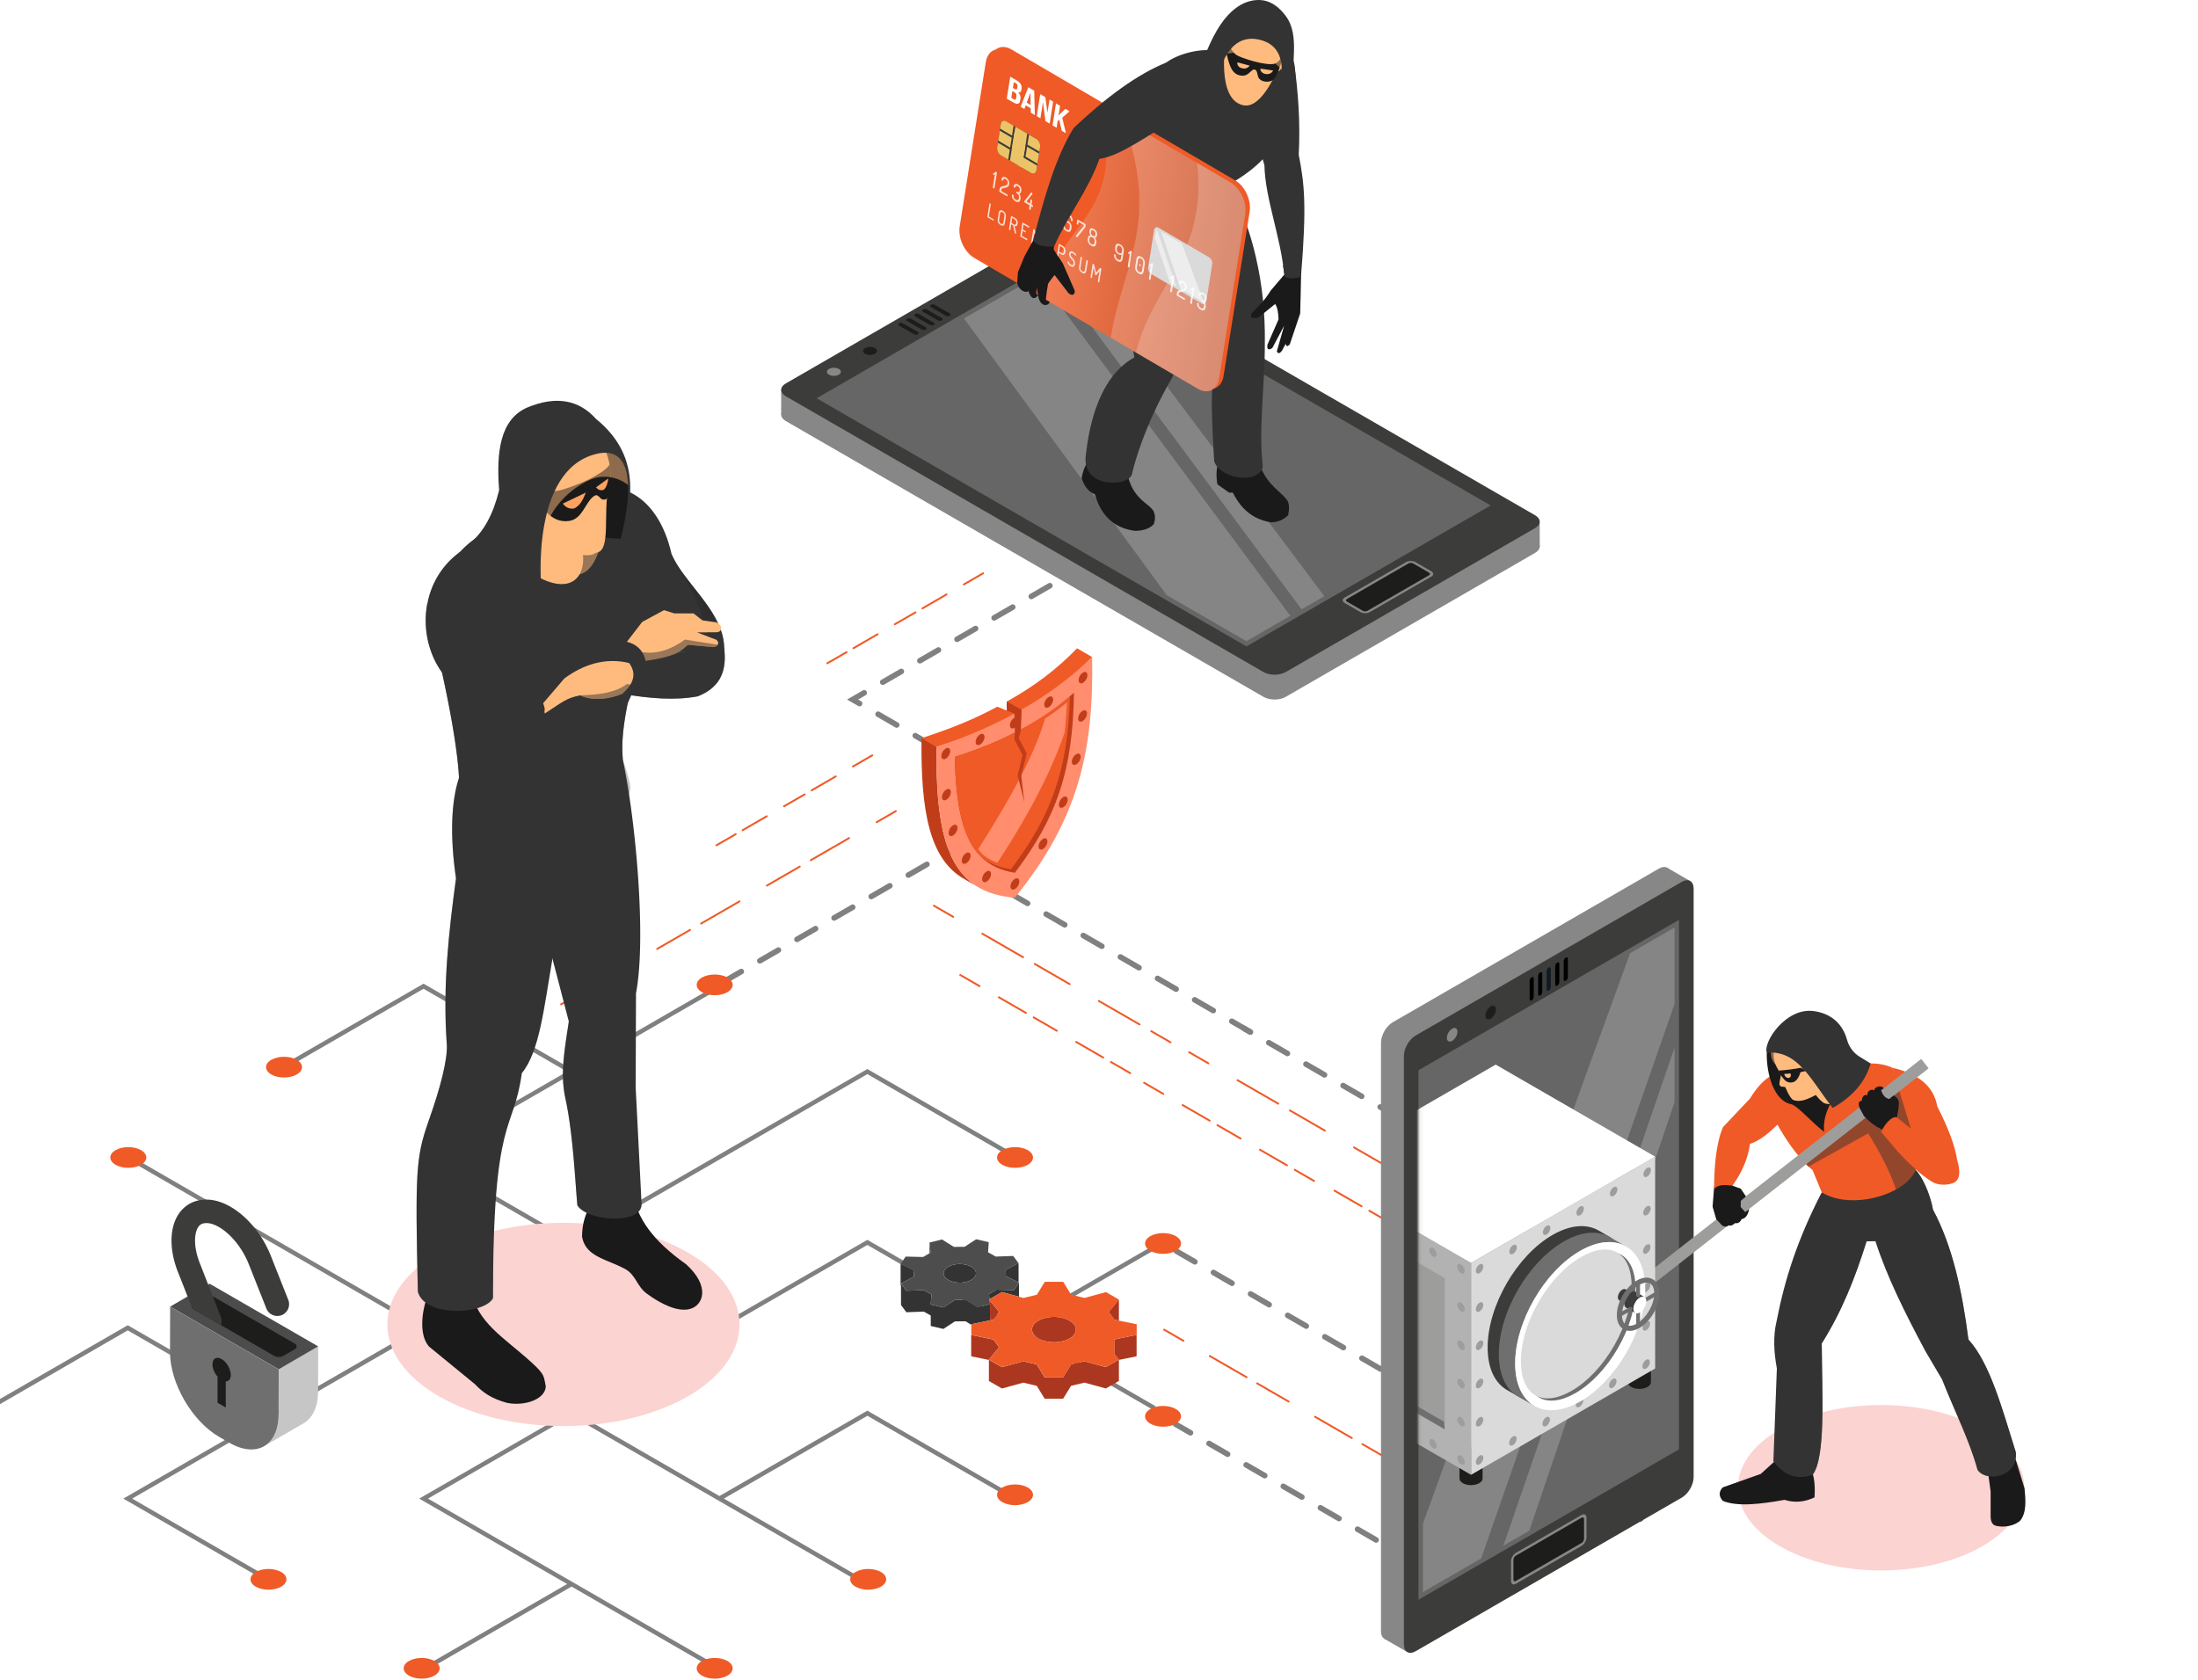 <svg xmlns="http://www.w3.org/2000/svg" width="637" height="487" fill="none" xmlns:v="https://vecta.io/nano"><style><![CDATA[.B{fill:#333}.C{opacity:.5}.D{fill:#1a1a1a}.E{fill:#ffbb7d}.F{fill:#1d1d1b}.G{fill:#f05a26}.H{fill:#fff}.I{fill:#3c3c3b}.J{fill:#706f6f}.K{opacity:.2}.L{fill:#878787}.M{fill:#9d9d9c}.N{fill:#dadada}.O{fill:#c13d1a}]]></style><g clip-path="url(#E)"><g fill="gray"><path d="M362.37 299.92a.71.71 0 0 1-.4-.11l-5.38-3.11c-.39-.22-.52-.72-.3-1.1.22-.39.72-.52 1.1-.3l5.38 3.11c.39.22.52.72.3 1.1a.8.8 0 0 1-.7.4v.01zm-10.76-6.21a.71.71 0 0 1-.4-.11l-5.38-3.11c-.39-.22-.52-.72-.3-1.1.22-.39.72-.52 1.1-.3l5.38 3.11c.39.22.52.72.3 1.1a.8.8 0 0 1-.7.4v.01zm-10.76-6.21a.71.71 0 0 1-.4-.11l-5.38-3.11c-.39-.22-.52-.72-.3-1.1.23-.39.72-.52 1.1-.3l5.38 3.11c.39.22.52.72.3 1.1a.8.8 0 0 1-.7.4v.01zm-10.76-6.21a.71.71 0 0 1-.4-.11l-5.38-3.11c-.39-.22-.52-.72-.3-1.1.22-.39.72-.52 1.1-.3l5.38 3.11c.39.22.52.72.3 1.1a.8.8 0 0 1-.7.4v.01zm-10.76-6.22a.71.71 0 0 1-.4-.11l-5.38-3.11c-.39-.22-.52-.72-.3-1.1.22-.39.72-.52 1.1-.3l5.38 3.11c.39.22.52.72.3 1.1a.8.8 0 0 1-.7.4v.01zm-10.76-6.21a.71.71 0 0 1-.4-.11l-5.38-3.11c-.39-.22-.52-.72-.3-1.1.22-.39.72-.52 1.1-.3l5.38 3.11c.39.22.52.72.3 1.1a.8.8 0 0 1-.7.4v.01zm-10.77-6.21a.71.71 0 0 1-.4-.11l-5.38-3.11c-.39-.22-.52-.72-.3-1.1.22-.39.72-.52 1.1-.3l5.38 3.11c.39.22.52.72.3 1.1a.8.8 0 0 1-.7.4v.01zm-10.75-6.21a.71.71 0 0 1-.4-.11l-1.86-1.07c-.39-.22-.52-.72-.3-1.1.23-.39.72-.52 1.1-.3l1.86 1.07c.39.22.52.72.3 1.1a.8.8 0 0 1-.7.4v.01z"/><path d="M437.66 343.41a.71.71 0 0 1-.4-.11l-5.38-3.11c-.39-.22-.52-.72-.3-1.1.22-.39.72-.52 1.1-.3l5.38 3.11c.39.22.52.72.3 1.1a.8.8 0 0 1-.7.4v.01zm-10.76-6.21a.71.71 0 0 1-.4-.11l-5.38-3.11c-.39-.22-.52-.72-.3-1.1.22-.39.72-.52 1.1-.3l5.38 3.11c.39.22.52.72.3 1.1a.8.8 0 0 1-.7.4v.01zm-10.76-6.21a.71.71 0 0 1-.4-.11l-5.38-3.11c-.39-.22-.52-.72-.3-1.1.23-.39.72-.52 1.1-.3l5.38 3.11c.39.22.52.72.3 1.1a.8.8 0 0 1-.7.4v.01zm-10.76-6.22a.71.71 0 0 1-.4-.11l-5.38-3.11c-.39-.22-.52-.72-.3-1.1.22-.39.72-.52 1.1-.3l5.38 3.11c.39.22.52.72.3 1.1a.8.8 0 0 1-.7.4v.01zm-10.76-6.21a.71.71 0 0 1-.4-.11l-5.38-3.11c-.39-.22-.52-.72-.3-1.1.22-.39.72-.52 1.1-.3l5.38 3.11c.39.22.52.72.3 1.1a.8.8 0 0 1-.7.4v.01zm-10.76-6.21a.71.71 0 0 1-.4-.11l-5.38-3.11c-.39-.22-.52-.72-.3-1.1.22-.39.72-.52 1.1-.3l5.38 3.11c.39.22.52.72.3 1.1a.8.8 0 0 1-.7.4v.01zm-10.76-6.21a.71.71 0 0 1-.4-.11l-5.38-3.11c-.39-.22-.52-.72-.3-1.1.22-.39.72-.52 1.1-.3l5.38 3.11c.39.22.52.72.3 1.1a.8.8 0 0 1-.7.4v.01zm-10.76-6.22a.71.71 0 0 1-.4-.11l-1.86-1.07c-.39-.22-.52-.72-.3-1.1.23-.39.72-.52 1.1-.3l1.86 1.07c.39.22.52.72.3 1.1a.8.8 0 0 1-.7.4v.01zm68.75 165.86a.8.8 0 0 1-.4-.11l-5.38-3.11c-.39-.22-.52-.72-.3-1.1.22-.39.72-.51 1.1-.3l5.38 3.11c.39.22.52.72.3 1.1a.8.8 0 0 1-.7.4v.01zm-10.76-6.21a.8.8 0 0 1-.4-.11l-5.38-3.11c-.39-.22-.52-.71-.3-1.1s.72-.51 1.1-.3l5.38 3.11a.79.79 0 0 1 .29 1.1.8.8 0 0 1-.7.4l.01.01zm-10.76-6.22a.8.8 0 0 1-.4-.11l-5.38-3.11c-.39-.22-.52-.72-.3-1.1.22-.39.72-.51 1.1-.3l5.38 3.11c.39.22.52.72.3 1.1a.8.8 0 0 1-.7.4v.01zm-10.76-6.21a.8.8 0 0 1-.4-.11l-5.38-3.11c-.39-.22-.52-.72-.3-1.1.23-.39.72-.51 1.1-.3l5.38 3.11c.39.22.52.72.3 1.1a.8.8 0 0 1-.7.4v.01zm-10.76-6.21a.8.8 0 0 1-.4-.11l-5.38-3.11c-.39-.22-.52-.72-.3-1.1.23-.39.72-.51 1.1-.3l5.38 3.11c.39.22.52.72.3 1.1a.8.8 0 0 1-.7.4v.01zm-10.76-6.22a.8.8 0 0 1-.4-.11l-5.38-3.11c-.39-.22-.52-.72-.3-1.1.22-.39.72-.51 1.1-.3l5.38 3.11c.39.22.52.72.3 1.1a.8.8 0 0 1-.7.4v.01zm-10.76-6.21a.8.8 0 0 1-.4-.11l-5.38-3.11c-.39-.22-.52-.72-.3-1.1.22-.39.72-.51 1.1-.3l5.38 3.11c.39.22.52.72.3 1.1a.8.8 0 0 1-.7.4v.01zm-10.76-6.21a.71.71 0 0 1-.4-.11l-5.38-3.11c-.39-.22-.52-.72-.3-1.1.22-.39.72-.52 1.1-.3l5.38 3.11c.39.22.52.72.3 1.1a.8.8 0 0 1-.7.4v.01zm-10.76-6.21a.71.71 0 0 1-.4-.11l-4.32-2.49c-.39-.22-.52-.72-.3-1.1.22-.39.72-.52 1.1-.3l4.32 2.49c.39.22.52.72.3 1.1a.8.8 0 0 1-.7.4v.01zm130.4 25a.8.8 0 0 1-.4-.11l-5.38-3.11c-.39-.22-.52-.72-.3-1.1.23-.39.72-.51 1.1-.3l5.38 3.11c.39.22.52.72.3 1.1a.8.8 0 0 1-.7.4v.01zm-10.76-6.21a.8.8 0 0 1-.4-.11l-5.38-3.11a.79.79 0 0 1-.29-1.1c.22-.39.72-.51 1.1-.3l5.38 3.11c.39.22.52.71.3 1.1a.8.8 0 0 1-.7.4l-.01.01zm-10.76-6.22a.8.8 0 0 1-.4-.11l-5.38-3.11c-.39-.22-.52-.72-.3-1.1.22-.39.72-.51 1.1-.3l5.38 3.11c.39.22.52.72.3 1.1a.8.8 0 0 1-.7.4v.01zm-10.76-6.21a.8.8 0 0 1-.4-.11l-5.38-3.11c-.39-.22-.52-.72-.3-1.1.22-.39.72-.52 1.1-.3l5.38 3.11c.39.22.52.72.3 1.1a.8.8 0 0 1-.7.4v.01zm-10.76-6.21a.71.71 0 0 1-.4-.11l-5.38-3.11c-.39-.22-.52-.72-.3-1.1.22-.39.72-.52 1.1-.3l5.38 3.11c.39.22.52.72.3 1.1a.8.8 0 0 1-.7.4v.01zm-10.76-6.22a.71.71 0 0 1-.4-.11l-5.38-3.11c-.39-.22-.52-.72-.3-1.1.23-.39.72-.52 1.1-.3l5.38 3.11c.39.22.52.72.3 1.1a.8.8 0 0 1-.7.4v.01zm-10.76-6.21a.71.71 0 0 1-.4-.11l-5.38-3.11c-.39-.22-.52-.72-.3-1.1.23-.39.72-.52 1.1-.3l5.38 3.11c.39.22.52.72.3 1.1a.8.8 0 0 1-.7.4v.01zm-10.76-6.21a.71.71 0 0 1-.4-.11l-5.38-3.11c-.39-.22-.52-.72-.3-1.1.22-.39.72-.52 1.1-.3l5.38 3.11c.39.22.52.72.3 1.1a.8.8 0 0 1-.7.4v.01zm-10.76-6.21a.71.71 0 0 1-.4-.11l-5.38-3.11c-.39-.22-.52-.72-.3-1.1.22-.39.72-.52 1.1-.3l5.38 3.11c.39.22.52.72.3 1.1a.8.8 0 0 1-.7.4v.01zm-10.76-6.22a.71.71 0 0 1-.4-.11l-5.38-3.11c-.39-.22-.52-.72-.3-1.1.22-.39.72-.52 1.1-.3l5.38 3.11c.39.22.52.72.3 1.1a.8.8 0 0 1-.7.4v.01zm-10.76-6.21a.71.71 0 0 1-.4-.11l-5.38-3.11c-.39-.22-.52-.72-.3-1.1.22-.39.72-.52 1.1-.3l5.38 3.11c.39.22.52.72.3 1.1a.8.8 0 0 1-.7.4v.01zm-10.76-6.21a.71.71 0 0 1-.4-.11l-5.38-3.11c-.39-.22-.52-.72-.3-1.1.23-.39.72-.52 1.1-.3l5.38 3.11c.39.22.52.72.3 1.1a.8.8 0 0 1-.7.4v.01zm-10.76-6.21a.71.71 0 0 1-.4-.11l-5.38-3.11c-.39-.22-.52-.72-.3-1.1.22-.39.72-.52 1.1-.3l5.38 3.11c.39.22.52.72.3 1.1a.8.8 0 0 1-.7.4v.01zm-136.83-81.04c-.28 0-.55-.15-.7-.4-.22-.39-.09-.88.3-1.1l5.38-3.11c.38-.22.88-.09 1.1.3s.09.88-.3 1.1l-5.38 3.11c-.13.07-.27.11-.4.11v-.01zm10.76-6.22c-.28 0-.55-.15-.7-.4-.22-.39-.09-.88.3-1.1l5.38-3.11c.38-.22.88-.09 1.1.3s.09.88-.3 1.1l-5.38 3.11a.83.83 0 0 1-.4.11v-.01zm10.76-6.21c-.28 0-.55-.15-.7-.4-.22-.39-.09-.88.3-1.1l5.38-3.11c.38-.22.87-.09 1.1.3.22.39.09.88-.3 1.1l-5.38 3.11c-.13.07-.27.11-.4.11v-.01zm10.76-6.21c-.28 0-.55-.15-.7-.4-.22-.39-.09-.88.3-1.1l5.38-3.11c.38-.22.88-.09 1.1.3s.09.88-.3 1.1l-5.38 3.11a.83.83 0 0 1-.4.11v-.01zm10.76-6.21c-.28 0-.55-.15-.7-.4-.22-.39-.09-.88.3-1.1l5.38-3.11c.38-.22.88-.09 1.1.3s.09.88-.3 1.1l-5.38 3.11c-.13.07-.27.11-.4.11v-.01zm10.76-6.22c-.28 0-.55-.15-.7-.4-.22-.39-.09-.88.3-1.1l5.38-3.11c.38-.22.88-.09 1.1.3s.09.88-.3 1.1l-5.38 3.11a.83.83 0 0 1-.4.11v-.01zm10.76-6.21c-.28 0-.55-.15-.7-.4-.22-.39-.09-.88.3-1.1l5.38-3.11c.38-.22.88-.09 1.1.3s.09.88-.3 1.1l-5.38 3.11c-.13.07-.27.11-.4.11v-.01zm10.76-6.21a.8.8 0 0 1-.7-.4c-.22-.39-.09-.88.3-1.1l5.38-3.11c.38-.22.88-.09 1.1.3s.09.88-.3 1.1l-5.38 3.11c-.13.07-.27.11-.4.11V242zm10.76-6.22a.8.8 0 0 1-.7-.4c-.22-.39-.09-.88.3-1.1l2.47-1.43-.48-.28c-.39-.22-.52-.72-.3-1.1.23-.39.72-.52 1.1-.3l2.9 1.68-4.9 2.83a.83.83 0 0 1-.4.11l.01-.01zm-3.38-6.21a.71.71 0 0 1-.4-.11l-5.38-3.11c-.39-.22-.52-.72-.3-1.1.22-.39.72-.52 1.1-.3l5.38 3.11c.39.22.52.72.3 1.1a.8.8 0 0 1-.7.4v.01zm-10.77-6.21a.71.71 0 0 1-.4-.11l-5.38-3.11c-.39-.22-.52-.72-.3-1.1.22-.39.72-.52 1.1-.3l5.38 3.11c.39.22.52.72.3 1.1a.8.8 0 0 1-.7.4v.01zm-10.76-6.21a.71.71 0 0 1-.4-.11l-5.38-3.11c-.39-.22-.52-.72-.3-1.1.22-.39.72-.52 1.1-.3l5.38 3.11c.39.22.52.72.3 1.1a.8.8 0 0 1-.7.4v.01zm-10.76-6.22a.71.71 0 0 1-.4-.11l-5.38-3.11c-.39-.22-.52-.72-.3-1.1.22-.39.72-.52 1.1-.3l5.38 3.11c.39.22.52.72.3 1.1a.8.8 0 0 1-.7.4v.01zm-10.76-6.21a.71.71 0 0 1-.4-.11l-3.23-1.86 4.57-2.64c.38-.22.87-.09 1.1.3.22.39.09.88-.3 1.1l-2.15 1.24.81.47c.39.22.52.72.3 1.1a.8.8 0 0 1-.7.4zm6.73-6.21c-.28 0-.55-.15-.7-.4-.22-.39-.09-.88.3-1.1l5.38-3.11c.38-.22.88-.09 1.1.3s.09.88-.3 1.1l-5.38 3.11c-.13.07-.27.11-.4.11v-.01zm10.76-6.22c-.28 0-.55-.15-.7-.4-.22-.39-.09-.88.3-1.1l5.38-3.11c.38-.22.88-.09 1.1.3s.09.88-.3 1.1l-5.38 3.11a.83.83 0 0 1-.4.11v-.01zm10.76-6.21c-.28 0-.55-.15-.7-.4-.22-.39-.09-.88.3-1.1l5.38-3.11c.38-.22.88-.09 1.1.3s.09.88-.3 1.1l-5.38 3.11c-.13.07-.27.11-.4.11v-.01zm10.76-6.21c-.28 0-.55-.15-.7-.4-.22-.39-.09-.88.3-1.1l5.38-3.11c.38-.22.87-.09 1.1.3.22.39.09.88-.3 1.1l-5.38 3.11a.83.83 0 0 1-.4.11v-.01zm10.76-6.21c-.28 0-.55-.15-.7-.4-.22-.39-.09-.88.3-1.1l5.38-3.11c.38-.22.88-.09 1.1.3s.09.88-.3 1.1l-5.38 3.11c-.13.07-.27.11-.4.11v-.01zm10.76-6.22c-.28 0-.55-.15-.7-.4-.22-.39-.09-.88.3-1.1l5.38-3.11c.38-.22.88-.09 1.1.3s.09.88-.3 1.1l-5.38 3.11c-.13.07-.27.11-.4.11v-.01zm10.76-6.21c-.28 0-.55-.15-.7-.4-.22-.39-.09-.88.3-1.1l5.38-3.11c.38-.22.88-.09 1.1.3s.09.88-.3 1.1l-5.38 3.11c-.13.07-.27.11-.4.11v-.01zm10.76-6.21c-.28 0-.55-.15-.7-.4-.22-.39-.09-.88.3-1.1l5.38-3.11c.38-.22.88-.09 1.1.3s.09.88-.3 1.1l-5.38 3.11c-.13.07-.27.11-.4.11v-.01z"/></g><path d="M574.51 448.15c16.21-9.36 16.21-24.54 0-33.9s-42.49-9.36-58.7 0-16.21 24.54 0 33.9 42.49 9.36 58.7 0z" fill="#fbd3d1"/><g class="G"><use href="#F"/><path d="M391.78 417.07s-.09-.01-.13-.04l-10.68-6.17c-.13-.07-.17-.24-.1-.37s.24-.17.37-.1l10.68 6.17c.13.07.17.24.1.37-.05.09-.14.13-.23.13l-.01.01zm-18.31-10.57s-.09-.01-.13-.04l-9.15-5.28c-.13-.07-.17-.24-.1-.37s.24-.17.37-.1l9.15 5.28c.13.07.17.24.1.37-.05.09-.14.13-.23.13l-.01.01zm-12.2-7.05s-.09-.01-.13-.04l-10.68-6.16c-.13-.07-.17-.24-.1-.37.08-.13.24-.17.37-.1l10.68 6.16c.13.07.17.24.1.37-.05.09-.14.13-.23.13l-.01.01z"/><use href="#G"/><path d="M339.23 302.38s-.09-.01-.13-.04l-5.59-3.23c-.13-.07-.17-.24-.1-.37s.24-.17.37-.1l5.59 3.23c.13.07.17.24.1.37-.05.09-.14.13-.23.13l-.01.01z"/><use href="#H"/><use href="#I"/><path d="M276.24 266.01s-.09-.01-.13-.04l-5.59-3.23c-.13-.07-.17-.24-.1-.37s.24-.17.37-.1l5.59 3.23c.13.07.17.24.1.37-.05.09-.14.13-.23.13l-.01.01zm136.94 78.83s-.09-.01-.13-.04l-5.59-3.23c-.13-.07-.17-.24-.1-.37s.24-.17.37-.1l5.59 3.23c.13.07.17.24.1.37-.05.09-.14.13-.23.13l-.01.01zm-8.96-5.18s-.09-.01-.13-.04l-11.82-6.82c-.13-.07-.17-.24-.1-.37s.24-.17.37-.1l11.82 6.82c.13.07.17.24.1.37-.05.09-.14.13-.23.13l-.01.01zm-20.26-11.69s-.09-.01-.13-.04l-10.13-5.85c-.13-.07-.17-.24-.1-.37.08-.13.24-.17.37-.1l10.13 5.85c.13.07.17.24.1.37-.05.09-.14.13-.23.13l-.01.01zm-13.5-7.8s-.09-.01-.13-.04l-11.82-6.82c-.13-.07-.17-.24-.1-.37s.24-.17.37-.1l11.82 6.82c.13.07.17.24.1.37-.05.09-.14.13-.23.13l-.01.01zm-20.26-11.7s-.09-.01-.13-.04l-5.59-3.23c-.13-.07-.17-.24-.1-.37s.24-.17.37-.1l5.59 3.23c.13.07.17.24.1.37-.05.09-.14.13-.23.13l-.01.01zm-22.65 2.84s-.09-.01-.13-.04l-5.59-3.23c-.13-.07-.17-.24-.1-.37s.24-.17.37-.1l5.59 3.23c.13.07.17.24.1.37-.05.09-.14.13-.23.13l-.01.01z"/><use href="#J"/><use href="#K"/><path d="M283.88 286.09s-.09-.01-.13-.04l-5.59-3.23c-.13-.07-.17-.24-.1-.37.08-.13.24-.17.37-.1l5.59 3.23c.13.07.17.24.1.37-.05.09-.14.13-.23.13l-.01.01zm96.93 56.46s-.09-.01-.13-.04l-5.59-3.23c-.13-.07-.17-.24-.1-.37s.24-.17.37-.1l5.59 3.23c.13.07.17.24.1.37-.05.09-.14.13-.23.13l-.01.01zm-7.83-4.52s-.09-.01-.13-.04l-7.84-4.53c-.13-.07-.17-.24-.1-.37.08-.13.24-.17.37-.1l7.84 4.53c.13.07.17.24.1.37-.05.09-.14.13-.23.13l-.01.01zm29.44 16.39s-.09-.01-.13-.04l-5.59-3.23c-.13-.07-.17-.24-.1-.37s.24-.17.37-.1l5.59 3.23c.13.07.17.24.1.37-.05.09-.14.13-.23.13l-.01.01zm-7.83-4.52s-.09-.01-.13-.04l-7.84-4.53c-.13-.07-.17-.24-.1-.37.08-.13.24-.17.37-.1l7.84 4.53c.13.07.17.24.1.37-.05.09-.14.13-.23.13l-.01.01zm-35.05-19.63s-.09-.01-.13-.04l-6.72-3.88c-.13-.07-.17-.24-.1-.37.08-.13.24-.17.37-.1l6.72 3.88c.13.07.17.24.1.37-.05.09-.14.13-.23.13l-.01.01zm-8.96-5.18s-.09-.01-.13-.04l-7.84-4.53c-.13-.07-.17-.24-.1-.37s.24-.17.37-.1l7.84 4.53c.13.07.17.24.1.37-.05.09-.14.13-.23.13l-.01.01zm-13.44-7.76s-.09-.01-.13-.04l-5.59-3.23c-.13-.07-.17-.24-.1-.37.08-.13.24-.17.37-.1l5.59 3.23c.13.07.17.24.1.37-.05.09-.14.13-.23.13l-.01.01z"/><use href="#L"/><path d="M215.22 240.88c-.09 0-.18-.05-.23-.13-.07-.13-.03-.29.1-.37l6.99-4.04c.13-.07.29-.03.37.1.07.13.03.29-.1.37l-6.99 4.04s-.09.04-.13.04l-.01-.01zm11.99-6.92c-.09 0-.18-.05-.23-.13-.07-.13-.03-.29.1-.37l5.99-3.46c.12-.07.29-.03.37.1.07.13.03.29-.1.37l-5.99 3.46s-.09.04-.13.04l-.01-.01zm7.99-4.62c-.09 0-.18-.05-.23-.13-.07-.13-.03-.29.1-.37l6.99-4.04c.12-.07.29-.03.37.1.07.13.03.29-.1.37l-6.99 4.04s-.09.04-.13.04l-.01-.01z"/><use href="#M"/><path d="M239.75 192.51c-.09 0-.18-.05-.23-.13-.07-.13-.03-.29.1-.37l5.59-3.23c.13-.07.29-.03.37.1.07.13.03.29-.1.37l-5.59 3.23s-.09.04-.13.04l-.01-.01zm7.59-4.38c-.09 0-.18-.05-.23-.13-.07-.13-.03-.29.1-.37l6.99-4.04c.12-.07.29-.03.37.1.07.13.03.29-.1.37l-6.99 4.04s-.09.04-.13.04l-.01-.01zm11.99-6.93c-.09 0-.18-.05-.23-.13-.07-.13-.03-.29.1-.37l5.99-3.46c.12-.07.29-.03.37.1.07.13.03.29-.1.37l-5.99 3.46s-.09.04-.13.04l-.01-.01zm8-4.61c-.09 0-.18-.05-.23-.13-.07-.13-.03-.29.1-.37l6.99-4.04c.12-.07.29-.03.37.1.07.13.03.29-.1.37l-6.99 4.04s-.09.04-.13.04l-.01-.01zm11.99-6.93c-.09 0-.18-.05-.23-.13-.07-.13-.03-.29.1-.37l5.59-3.23c.12-.07.29-.03.37.1.07.13.03.29-.1.37l-5.59 3.23s-.09.04-.13.04l-.01-.01zM162.6 291.37c-.09 0-.18-.05-.23-.13-.07-.13-.03-.29.1-.37l5.59-3.23c.13-.07.29-.03.37.1.07.13.03.29-.1.37l-5.59 3.23s-.09.04-.13.04l-.01-.01zm8.77-5.06c-.09 0-.18-.05-.23-.13-.07-.13-.03-.29.1-.37l11.13-6.42c.13-.07.29-.03.37.1.07.13.03.29-.1.37l-11.13 6.42s-.09.04-.13.04l-.01-.01zm19.08-11.02c-.09 0-.18-.05-.23-.13-.07-.13-.03-.29.1-.37l9.54-5.51c.12-.07.29-.03.37.1.07.13.03.29-.1.37l-9.54 5.51s-.09.04-.13.04l-.01-.01zm12.72-7.34c-.09 0-.18-.05-.23-.13-.07-.13-.03-.29.1-.37l11.13-6.43c.13-.07.29-.03.37.1.07.13.03.29-.1.37l-11.13 6.43s-.09.04-.13.04l-.01-.01zm19.07-11.01c-.09 0-.18-.05-.23-.13-.07-.13-.03-.29.1-.37l9.54-5.51c.12-.07.29-.03.37.1.07.13.03.29-.1.37l-9.54 5.51s-.09.04-.13.04l-.01-.01zm12.72-7.35c-.09 0-.18-.05-.23-.13-.07-.13-.03-.29.1-.37l11.13-6.43c.12-.07.29-.03.37.1.07.13.03.29-.1.37l-11.13 6.43s-.09.04-.13.04l-.01-.01zm19.08-11.01c-.09 0-.18-.05-.23-.13-.07-.13-.03-.29.1-.37l5.59-3.23c.12-.07.29-.03.37.1.07.13.03.29-.1.37l-5.59 3.23s-.09.04-.13.04l-.01-.01z"/></g><path d="M283.62 257.2l-4.36-2.54c-9.81-5.7-12.45-19.31-12.2-40.72l4.36 2.54c-.25 21.42 2.39 35.02 12.2 40.72z" class="O"/><path d="M271.42 216.48l-4.36-2.54c8.37-2.71 15.03-5.37 21.96-9.11.54.14 2.22.95 2.77 1.11.16-.09-.16-2.53 0-2.62 8.08-4.48 14.49-9.37 20.36-15.42l4.36 2.54c-11.74 12.12-27.08 20.48-45.09 26.03v.01z" class="G"/><path d="M316.51 190.45c.48 27.19-3.91 46.95-22.39 69.73-18.54-1.41-23.03-16.04-22.71-43.69 18.43-6.1 33.44-14.74 45.09-26.03l.01-.01z" fill="#ff8d6e"/><path d="M311.25 200.75c-.31 22.72-5.1 36.32-17.14 52.22-4.04-.66-7.27-2.14-9.8-4.67-5.05-4.99-7.31-14.1-7.59-28.93 13.82-4.41 24.88-10.18 33.36-17.58.4-.33.79-.68 1.18-1.04h-.01z" class="O"/><path d="M310.07 201.79c-.58 21.48-5.44 34.73-17.1 50.15-3.46-.57-6.32-1.73-8.66-3.64-5.05-4.99-7.31-14.1-7.59-28.93 13.82-4.41 24.88-10.18 33.36-17.58h-.01z" class="G"/><path d="M309.19 203.63c-1.97 1.63-4.07 3.17-6.31 4.64-3.34 11.3-10.84 24.36-19.39 37.86a15.41 15.41 0 0 0 1.34 1.54c1.23 1 2.62 1.79 4.21 2.39 8.23-12.55 15.14-25.11 19.49-37.67.31-2.78.54-5.67.66-8.76z" fill="#ff8d6e"/><g class="O"><use href="#N"/><use href="#O"/><path d="M285.92 252.58c.7-.41 1.28-.09 1.29.73 0 .81-.57 1.81-1.28 2.21-.71.41-1.28.08-1.29-.73a2.81 2.81 0 0 1 1.28-2.21zm-5.92-5.32c.7-.41 1.28-.09 1.29.73 0 .81-.57 1.81-1.28 2.21-.71.41-1.28.08-1.29-.73a2.81 2.81 0 0 1 1.28-2.21zm14.12 7.47c.7-.41 1.28-.09 1.29.73 0 .81-.57 1.81-1.28 2.21-.71.41-1.28.08-1.29-.73a2.81 2.81 0 0 1 1.28-2.21zm-20.03-37.79c.7-.41 1.28-.09 1.29.73 0 .81-.57 1.81-1.28 2.21-.71.41-1.28.08-1.29-.73a2.81 2.81 0 0 1 1.28-2.21zm9.94-4.08c.71-.41 1.28-.09 1.29.73 0 .81-.56 1.8-1.28 2.21-.7.41-1.28.08-1.29-.73 0-.82.57-1.81 1.28-2.21zm9.94-4.84c.7-.41 1.28-.09 1.29.73 0 .81-.57 1.81-1.28 2.21-.71.41-1.28.08-1.29-.73a2.81 2.81 0 0 1 1.28-2.21zm9.95-6c.71-.41 1.28-.09 1.29.73 0 .81-.57 1.8-1.28 2.21-.7.41-1.28.08-1.29-.73 0-.82.57-1.81 1.28-2.21zm9.94-7.09c.71-.41 1.29-.09 1.29.73 0 .81-.57 1.81-1.28 2.22-.7.41-1.28.08-1.29-.73 0-.82.57-1.81 1.28-2.21v-.01zm-.12 11.12c.71-.41 1.28-.08 1.29.73a2.81 2.81 0 0 1-1.28 2.21c-.7.41-1.28.09-1.29-.73 0-.81.57-1.81 1.28-2.21zm-1.84 12.54c.7-.41 1.28-.09 1.29.73 0 .81-.57 1.81-1.28 2.21-.71.41-1.28.08-1.29-.73a2.81 2.81 0 0 1 1.28-2.21zm-3.76 12.43c.7-.41 1.28-.09 1.29.73 0 .81-.57 1.81-1.28 2.21-.71.41-1.28.08-1.29-.73a2.81 2.81 0 0 1 1.28-2.21zm-5.87 12.11c.7-.41 1.28-.09 1.29.73 0 .81-.57 1.81-1.28 2.21-.71.41-1.28.08-1.29-.73a2.81 2.81 0 0 1 1.28-2.21z"/><path d="M293.98 206.83l.14 5.53-.14 1.97 2.36 4.47-1.41 5.95 1.92 7.73-.89-7.69 1.6-6.38-2.3-4.47.59-2.3.24-5.9-4.3-2.41c-.09.47-.03 1.6 0 2.62l2.19.88z"/></g><path d="M165.64 459.84l-39.52 22.82-1.28-.74 39.52-22.82-42.87-24.75 42.87-24.75-41.59-24.01-84.46 48.76 39.52 22.82-1.28.74-40.81-23.56 42.87-24.75-41.59-24.01-42.87 24.75-44.15-25.5 40.8-23.56 1.28.74-39.52 22.82 41.59 24.01 42.87-24.75 42.87 24.75 41.59-24.01-82.4-47.57 1.28-.74 82.39 47.57 41.59-24.01-42.87-24.75 42.87-24.75-41.59-24.01-39.52 22.82-1.28-.74 40.8-23.56 42.87 24.75 39.52-22.82 1.28.74-82.39 47.57 41.59 24.01 85.75-49.51 40.8 23.56-1.28.74-39.52-22.82-84.46 48.77 41.59 24.01 42.87-24.75 42.87 24.75 39.52-22.82 1.28.74-39.52 22.82 39.53 22.82-1.28.74-82.4-47.57-84.46 48.77 41.59 24.01 42.87-24.75 40.81 23.56-1.28.74-39.52-22.82-41.59 24.01 39.52 22.82-1.28.74-82.4-47.57-41.59 24.01 82.39 47.57-1.28.74-39.52-22.82h.01zm-41.59-75l41.59 24.01 41.59-24.01-41.59-24.01-41.59 24.01z" fill="gray"/><g class="G"><use href="#P"/><path d="M86 307.17c2.04 1.17 2.04 3.08 0 4.25-2.03 1.17-5.33 1.17-7.37 0s-2.04-3.08 0-4.25 5.33-1.17 7.37 0zm-45.13 26.18c2.03 1.17 2.03 3.08 0 4.25-2.04 1.17-5.33 1.17-7.37 0s-2.04-3.08 0-4.25 5.33-1.17 7.37 0z"/><use href="#Q"/><use href="#R"/><path d="M210.81 481.41c2.03 1.17 2.03 3.08 0 4.25-2.04 1.17-5.33 1.17-7.37 0s-2.04-3.08 0-4.25 5.33-1.17 7.37 0zm44.49-25.79c2.04 1.17 2.04 3.08 0 4.25s-5.33 1.17-7.37 0-2.04-3.08 0-4.25 5.33-1.17 7.37 0zm42.55-24.5c2.03 1.17 2.03 3.08 0 4.25-2.04 1.17-5.33 1.17-7.37 0-2.03-1.17-2.03-3.08 0-4.25 2.04-1.17 5.33-1.17 7.37 0zm42.9-22.75c2.03 1.17 2.03 3.08 0 4.26-2.04 1.17-5.33 1.17-7.37 0-2.04-1.18-2.04-3.08 0-4.26 2.03-1.17 5.33-1.17 7.37 0zm0-50.1c2.03 1.17 2.03 3.08 0 4.26-2.04 1.17-5.33 1.17-7.37 0s-2.04-3.08 0-4.26c2.03-1.17 5.33-1.17 7.37 0zm-42.9-24.92c2.03 1.17 2.03 3.08 0 4.25-2.04 1.17-5.33 1.17-7.37 0-2.03-1.17-2.03-3.08 0-4.25 2.04-1.17 5.33-1.17 7.37 0z"/></g><path d="M199.37 363.04c19.93 11.5 19.93 30.16 0 41.66s-52.23 11.5-72.16 0-19.93-30.16 0-41.66 52.23-11.5 72.16 0z" fill="#fbd3d1"/><path d="M198.8 366.4c-9.58-6.81-14.15-13.13-15.67-21.25l.06-1.73c-3.2 2.91-8.03 3.56-12.1.19.03.29.06.59.07.88 1.02 5.89-2.4 6.24-2.48 13.93.4 2.21 1.47 3.64 2.95 4.76 2.4 1.8 5.9 2.71 9.4 4.54 3.29 1.71 3.43 5.04 6.46 7.25 4.01 2.94 8.78 5.31 12.33 4.45 4.04-.98 6.11-6.63-1.01-13.02h-.01z" class="D"/><g class="B"><path d="M209.88 187.83l-.02 1.19h-30.44l-10.19-45.42c4.05-1.56 8.16-2.61 12.43-1.31 6.84 2.75 11.07 9.94 12.93 18.16a23.4 23.4 0 0 0 1.61 3.09l.49.78c3.41 5.25 8.72 10.47 11.44 16.38.29.62.55 1.24.77 1.88.6 1.68.95 3.42.98 5.24v.01zm-23.95 161.22c0 4.09-7.21 4.86-12.73 3.55-2.72-.65-5.01-1.78-5.88-3.28-.65-7.19-1.26-20.79-3.44-30.86-1.54-7.01-.41-13.25.97-22.43l-4.74-18.2-4.72-18.14-1.09-4.19-.28-1.07 12.26-15.75 2.68-3.44 4.52-5.82 7.05-9.06c3.61 16.76 6.87 51.31 3.79 67.52l-.1 27.26 1.72 33.92-.01-.01z"/></g><g style="mix-blend-mode:multiply" opacity=".3" class="B"><path d="M174.44 350.09a26.23 26.23 0 0 0-1.24 2.51c-2.72-.65-5.01-1.78-5.88-3.28-.65-7.19-1.26-20.79-3.44-30.86-1.54-7.01-.41-13.25.97-22.43l-4.74-18.2-4.72-18.14 16.41-14.47c-5.35 14.39-4.68 30.01 0 46.45-5.8 15.04-3.85 37.49 2.63 58.42h.01z"/></g><path d="M124.62 371.63c.03 1.47-.08 2.62-.41 3.34-1.77 3.83-3.1 11.61.09 15.28l3.1 2.54 10.3 8.44c2.15 2.3 4.76 4.18 9.29 5.38 5.04 1 11.03-1.01 11.18-4.79-.64-2.91-.08-3.25-4.16-6.97-8.27-7.51-15.43-11.17-17.69-21.04-.06-.9-.09-1.8-.09-2.71-3.16 2.58-7.86 3.1-11.61.53z" class="D"/><g class="B"><path d="M176.65 230.04l-.85 1.42-3.79 6.28-8.9 14.73-.47 5.55c-.63 6.83-1.46 13.54-2.53 19.8-2.45 14.31-3.75 26.97-8.88 33.23-2.43 17.67-8.41 11.35-8.35 65.23-1.66 3.04-9.12 4.46-14.89 3.2-3.36-.73-6.14-2.35-6.89-5.11-.79-34.25-.53-38.87 2.84-48.67l.53-1.56c3.06-8.63 5.33-17.14 5.01-21.56-1.22-16.88.61-32.65 2.67-47.99-1.8-12.36-1.38-22.39.87-29.14.83-2.45 1.88-4.48 3.18-6.02l7.84 4.22 29.42 5.76 3.18.63h.01z"/><path d="M186.31 171.9v4.24c-.06 2.84-.3 5.59-.67 8.29-.75 5.63-1.97 10.96-3.06 16.07l-.75 3.65c0 .06 0 .12-.02.18-.57 2.9-1.03 5.76-1.28 8.55-.06.63-.1 1.26-.14 1.88v.18l-.04 1.91c0 .63.02 1.16.04 1.7l.06 1.05a19.44 19.44 0 0 0 .06.75c-.45 4.8-2.15 8.53-4.72 11.11-1.86 1.84-4.19 3.12-6.85 3.77-18.87 4.62-35.54-5.17-35.93-9.71-.02-.87-.32-9.79-4.88-30.44l-.06-.24c-.06-2.03-.51-18.95.99-28.13l.08-.45c3.24-6.85 9.28-11.9 15.16-12.87a32.43 32.43 0 0 1 1.44-2.01c1.4-1.84 2.82-3.36 4.26-4.56 6.46-5.45 13.35-4.99 20.99-3.71.67.1 1.34.22 2.01.34a10.68 10.68 0 0 0 .85.16l.38.32c6.4 4.94 10.11 12.14 11.49 21.26.32 2.13.51 4.36.59 6.69v.02z"/></g><g style="mix-blend-mode:multiply" class="C B"><path d="M178.07 198c-5.88-1.8-16.01-2.61-24.13-1.44-.28.02-.57.02-.85.04-6.18-.14-10.27-.41-15.44-5.96-1.88-2.05-5.05-2.27-7.27-.59-1.46 1.11-2.27 2.78-2.25 4.54 0 .16 0 .32.02.49 4.56 20.65 4.86 29.57 4.88 30.38.38 4.6 17.06 14.39 35.93 9.77 2.65-.65 4.99-1.93 6.85-3.77 2.57-2.57 4.28-6.3 4.72-11.11a6.66 6.66 0 0 1-.04-.63c-.04-.47-.06-.83-.08-1.18l-.04-1.64c0-.69.02-1.34.04-1.97v-.18l.14-1.88c.24-2.8.71-5.65 1.28-8.55.02-.06.02-.12.02-.18.43-2.7-1.16-5.33-3.77-6.14h-.01z"/></g><g style="mix-blend-mode:multiply" opacity=".3" class="B"><path d="M181.07 232.23c-2.21 2.25-5.19 4.36-9.06 5.51-1.72.53-3.63.85-5.73.93-3.83.14-11.33-.36-18.2-1.32-6.59-.91-6 5.17-6.83 7.78-5.63 17.59-7.44 36.19-3.75 56.23.22 1.24.02 2.47-.57 3.59-2.98 5.69-5.15 12-6.67 18.83-3.22 14.51-3.47 31.33-2.25 49.3 0 .1.02.18.02.26l-.04 6.14c-3.36-.73-6.14-2.35-6.89-5.11-.79-34.25-.53-38.87 2.84-48.67l.53-1.56c3.06-8.63 5.33-17.14 5.01-21.56-1.22-16.88.61-32.65 2.67-47.99-1.8-12.36-1.38-22.39.87-29.14.38 4.6 17.06 14.39 35.93 9.77 2.65-.65 4.99-1.93 6.85-3.77 2.57-2.57 4.28-6.3 4.72-11.11a6.66 6.66 0 0 1-.04-.63c.04.47.14.89.3 1.34.67 1.86 1.24 3.83 1.72 5.94.45 1.88-.1 3.85-1.44 5.23l.01.01z"/></g><path d="M187.23 192.11a3.5 3.5 0 0 1-.87 1.48c-7.44 17.79-14.81 32.91-26.24 35.32a17.56 17.56 0 0 1-1.16-.39c-11.67-4.34-18.08-17.16-27.7-30.17-5.96-5.19-8.92-14.12-7.56-22.62.04-.24.08-.49.14-.71 1.05-5.71 4.11-11.17 9.54-15.12 7.11 6.34 10.92 17.51 12.52 24.56 8.02 4.36 10.98 13.44 11.98 22.33 7.74-8.63 15.7-15.32 23.77-20.77.3-.22.63-.43.93-.65 2.11.24 3.77 1.88 4.46 3.75.36 1.01.47 2.05.18 2.98l.01.01z" class="B"/><path d="M208.9 182.6c-.17.4-.62.68-1.34.68h-5.59l3.31 1.25 2.29.86c.63.45.71 1.05.46 1.49-.24.44-.79.74-1.46.67l-.71-.07-6.47-.6c-.9.8-1.83 1.52-2.81 2.15-2.76 1.73-5.82 2.79-9.34 3.08l-.14-.54c-.21-.94-.54-1.79-1-2.54-.94-1.48-2.38-2.52-4.43-3.01l4.45-5.77 6.32-3.41 2.94.94h5.61l2.54 2.01.46.07 3.6.51c.22.1.41.22.57.34.76.56 1.02 1.33.77 1.88l-.03.01z" class="E"/><g style="mix-blend-mode:multiply" class="C B"><path d="M208.02 186.88c-.24.45-.79.73-1.46.67l-7.17-.67c-3.34 2.98-7.32 4.82-12.16 5.23a3.5 3.5 0 0 1-.87 1.48c-7.44 17.79-14.81 32.91-26.24 35.32a17.56 17.56 0 0 1-1.16-.39c-11.67-4.34-18.08-17.16-27.7-30.17-5.96-5.19-8.92-14.12-7.56-22.62l.12-.73c10.64 18.91 19.86 40.22 35.81 47.48 13.9-6.93 19.92-19.35 26.44-33.46.32.04.65.08.97.1 4.09.36 7.88-1.16 11.47-3.75l9.5 1.5.01.01z"/></g><path d="M183.65 198.56c-.36.59-.78 1.09-1.22 1.48-.63.38-1.34.72-2.1 1.05-3.7 1.53-8.63 2.21-12.16.44-4.16.78-5.35 2.1-10.28 5.27-.37-1.62.45-.21-.48-2.99l6.17-7.19c5.54-4.07 11.88-6.11 18.77-4.45 2.84 1.68 2.48 4.43 1.31 6.39h-.01z" class="E"/><path d="M202.25 201.81c-6.39 1.23-13.88.69-21.92-.72 1.01-.88 1.82-1.77 2.37-2.68 1.21-1.99 1.23-4.05-.36-6.24 1.63-.18 3.24-.39 4.74-.61 4-.59 7.4-1.34 9.42-2.5.06-.03 9.43-.87 9.43-.87l3.94-.36c.74 6.05-.64 11.21-7.63 13.98h.01z" class="B"/><g style="mix-blend-mode:multiply" class="C B"><path d="M202.25 201.81c-6.39 1.23-13.88.69-21.92-.72-3.7 1.53-8.63 2.21-12.16.44 5.5-.14 10.42-.84 13.49-3.29.36.07.7.13 1.05.17.32.06.64.1.95.15 9.2 1.23 16.4-.92 22.48-4.99.11-1.42.08-2.95-.09-4.55-.02-.28-.06-.55-.1-.84-.02-.24-.06-.47-.09-.71l.71.07c.67.07 1.22-.23 1.46-.67.25-.45.17-1.05-.46-1.49l-2.29-.86c-.09-.41-.2-.84-.3-1.25h2.58c.72 0 1.17-.28 1.34-.68.6 1.68.95 3.42.98 5.24.74 6.05-.64 11.21-7.63 13.98z"/></g><path d="M208.13 180.71c-.16-.13-.36-.24-.57-.34l-3.6-.51c-1.77-5.41-4.43-10.91-7.27-15.53 3.41 5.25 8.72 10.47 11.44 16.38z" class="F K"/><path d="M172.74 127.14l7.66 4.99c3.32 7.57 1.75 15.77-.48 24.06l-11.86-.84 4.68-28.21z" class="D"/><path d="M144.65 154.46c3.7-4.4 4.3-9.58 5.26-16.06l17.94 8.23 1.11 14.16c.61 6.86-3.78 10.75-11.64 7.12-6.46-2.99-8.77-6.7-12.67-13.44v-.01z" class="E"/><g style="mix-blend-mode:multiply" class="C E"><path d="M174.53 157.07c-1.84 5.28-3.71 10.7-9.61 9.32-6.74-1.58-13.94-10.86-13.29-17.26l22.9 7.94z"/></g><path d="M145.91 133.06c.19-8.31 5.2-12.98 13.79-14.95 9.42.7 14.52 6.86 16.66 15.17.67 2.58.76 5.32.09 7.9-1.87 7.1.86 18.61-3.7 19.01-2.58 1.96-8.11-.3-14.39-2.98-1.38-.59-2.53-1.6-3.29-2.88L149.05 144c-1.2-2.28-2.71-5.84-3.12-10.93l-.02-.01z" class="E"/><path d="M176.69 134.41c-.34 1.75-6.56 5.36-13.58 7.48-3.1.94-6.44.58-9.32-.89l-7.2-3.68c.38 1.66.86 3.1 1.36 4.31l8.66 4.24s2.76 5.99 8.39 5.11c3.76-.59 4.61-5.25 6.91-7.02.12-.11.25-.19.38-.27.78-.45 1.15.14 1.66.63.32.31.7.58 1.28.47.19-.04.4-.11.65-.24 1.03-2.48 1.52-5.71.8-10.15l.01.01z" class="D"/><g fill="#ffa161"><path d="M163.1 145.96l6.67-3.19c-.72 1.89-1.55 3.67-3.34 4.59-1.43.25-2.5-.31-3.34-1.41l.01.01zm9.64-4.71l3.52-2.56c-.08 1.33-.57 2.63-1.3 3.28-1.1.3-1.66-.06-2.22-.72z"/></g><g style="mix-blend-mode:multiply" class="C E"><path d="M157.24 155.35c2.79-10.93 11.57-15.56 14.74-16.66 4.28-1.48 8.68.5 10.21 2.08.46-4.83-1.66-10.41-5.28-10.92-.44-.06-14.66 1.53-14.66 1.53l-6.67 19.19 1.66 4.78z"/></g><path d="M156.87 170.14s-3.22-33.82 15.87-38.56c16.82-4.17 5.68 29.94 5.68 29.94 4.8-14.44 8.31-28.68-5.68-40.1-4.89-5.44-11.41-6.85-19.94-3.31-7.84 3.43-9.01 12.8-8.15 23.96-1.65 6.68-4.36 12.25-8.99 15.79l21.21 12.28z" class="B"/><g class="L"><path d="M480.77 251.75l-77.13 44.53c-1.89 1.09-3.42 3.74-3.42 5.92v170.57c0 1.09.38 1.86 1 2.21.62.36 1.47.31 2.42-.24l77.13-44.53c1.89-1.09 3.42-3.74 3.42-5.92V253.72c0-2.18-1.53-3.07-3.42-1.97z"/><path d="M407.85 478.83l-6.63-3.83 81.87-223.54 6.61 3.83-81.85 223.54z"/></g><path d="M487.41 255.59l-77.13 44.53c-1.89 1.09-3.42 3.74-3.42 5.92v170.57c0 1.09.38 1.86 1 2.21.62.36 1.47.31 2.42-.24l77.13-44.53c1.89-1.09 3.42-3.74 3.42-5.92V257.56c0-2.18-1.53-3.07-3.42-1.97z" class="I"/><path d="M486.59 266.61v153.47l-5.34 3.08-.79.44-6.27 3.66-63.1 36.39V310.2l36.04-20.8 39.46-22.79z" fill="#666"/><g class="H"><path d="M485.3 268.83l-12.89 7.44-60.03 165.31v19.85l16.88-9.74 56.04-160.7v-22.16zm0 34.81l-49.59 144.33 7.5-4.32 42.09-124.17v-15.84z" class="K"/></g><path d="M458.37 439.07l-19.05 11c-.78.45-1.41 1.54-1.41 2.44v5.7c0 .9.63 1.27 1.41.82l19.05-11c.78-.45 1.41-1.54 1.41-2.44v-5.7c0-.9-.63-1.26-1.41-.81v-.01z" class="L"/><path d="M439.31 450.88c-.39.22-.71.77-.71 1.22v5.7c0 .45.32.63.71.41l19.05-11c.39-.22.71-.77.71-1.22v-5.7c0-.45-.32-.63-.71-.41l-19.05 11z" class="F"/><g fill="#273340"><use href="#S"/><use href="#T"/><path d="M449.43 280.76c0-.38-.26-.53-.59-.34-.32.19-.59.64-.59 1.02v5.3c0 .37.26.53.59.34.32-.19.59-.64.59-1.02v-5.3z"/><use href="#U"/><use href="#V"/></g><g fill="#000"><use href="#S" class="C"/><use href="#T" class="C"/><path d="M449.43 280.76c0-.38-.26-.53-.59-.34-.32.19-.59.64-.59 1.02v5.3c0 .37.26.53.59.34.32-.19.59-.64.59-1.02v-5.3z" class="C"/><use href="#U" class="C"/><use href="#V" class="C"/></g><use href="#W" class="L"/><path d="M433.55 292.58c0-.98-.68-1.37-1.53-.88-.84.49-1.53 1.67-1.53 2.65s.68 1.37 1.53.88c.84-.49 1.53-1.67 1.53-2.65z" fill="#000" class="C"/><g class="D"><path d="M574.01 418.81l1.81 5.5 1.08 7.95v7.3c.02 1.28.38 2.22 1.3 2.6 2.27.67 5.5.22 7.3-1.45 1.88-2.39 1.55-6 1.23-9.33l-2.49-8.1-1.41-2.68-2.46-4.12-5.93 2.31h-.43v.02zm-58.78-.29l-.66 4.78-4.28 3.89-11.04 3.91c-1.27 1.37-1.04 2.66 0 3.9 4.22 1.74 10.83.98 17.93-.29 3 .94 5.89.62 8.68-.72.22-3.26-.03-5.99-.94-7.95l-.65-6.51-9.04-1.01z"/></g><path d="M583.04 425.41c-2.53 3.26-8.25 3.35-9.97.55-2.31-8.53-6.53-16.67-10.26-26.17l-4.77-8.1c-6.11-11.41-11.17-21.6-14.53-31.96l-2.55.05c-3.38 10.77-7.2 20.38-13 29.6.11 15.22 1.16 32.87-2.6 38.03-1.23.43-2.43.67-3.61.67-2.79 0-5.41-1.33-7.81-4.57l1.01-26.9c-.86-4.59-1.13-9.31-.1-13.59 2.41-12.44 6.15-23.94 13.11-37.46 6.66 2.56 18.15 1.69 27.21-6.44 1.83 1.71 4.23 6.89 5.04 11.5 5.62 10.47 8.46 23.55 10.26 37.6 6.23 6.89 9.68 19.72 13.74 32.69.18 1.89-.3 3.39-1.17 4.51v-.01z" class="B"/><path d="M555.16 339.12c-.4.97-1.02 1.9-1.84 2.75-5.26 5.56-18.16 8.28-25.37 3.69l-2.66-6.44c-.38-.29-.77-.62-1.17-.99-.61-.56-1.23-1.2-1.86-1.91-2.59-2.89-5.28-6.85-7.25-10.48l-1.39-14.17c7-3.11 13.15-3.32 20.87-1.67 3.89-1.98 10.02-2.31 13.93-.43l1.84 4.75 3.29 8.49c1.47 5.89 2.21 11.46 1.61 16.42v-.01z" class="G"/><g style="mix-blend-mode:multiply" class="C B"><path d="M555.16 339.12c-.4.97-1.9 3.69-5.68 5.64-1.86-5.64-5.05-11.4-8.08-16.27l-17.28 9.64-1.86-1.91 26.16-21.36 1.84-.64 3.29 8.49c1.47 5.89 2.21 11.46 1.61 16.42v-.01z"/></g><path d="M514.65 311.13c-2.62.99-5.12 3.35-7.49 7.27l-4.61 4.87 6.45 7.49c3.28-1.68 6.03-4.81 8.82-7.35l-3.16-12.28h-.01z" class="G"/><path d="M512.02 305.07c-.12 6.72 2.33 14.02 6.98 14.94 1.91.38 5.84 5.13 9.67 8.06-.48-4.19 1.37-8.06 4.02-11.82l-6.84-14.79-13.83 3.62v-.01z" class="D"/><g class="E"><path d="M525.11 294.55c-6.94-.02-10.82 4.48-11.1 10.75-.07 1.57.37 3.12 1.17 4.46l.98 1.65-.41 2.15c-.35 1.86 1.09 1.24 1.66 1.54 0 0 1.01 2.65 2.12 3.63 2.18.93 4.32-.12 7.35-1.68.76-.39 1.3-1.12 1.45-1.96l.85-4.65 2.98-1.52c1.06-1.51 1.3-3.8.98-6.62-.79-4.13-3.26-7.74-8.03-7.75z"/><path d="M523.64 312.3c1.35 1.88 1.66 5.14 4.99 7.43 5.86 2.05 9.88-7.76 7.2-10.25l-3.9-3.33-8.29 6.15z"/></g><path d="M567.22 336.3c-.64-4.34-2.72-9.64-5.78-15.62-.99-5.82-5.47-9.47-13.02-11.21l5.35 17.64-1.5-1.22-2.01 8.16c3.49 3.79 6.8 6.71 9.51 8.38 1.79 1.17 4.39 1.17 6.36.43 1.99-.95 2.04-3.38 1.08-6.58l.01.02z" class="G"/><path d="M515.5 310.29s9.92-.5 13.24-3.48l.61 1.24c-2.77 1.58-4.36 2-7.55 2.7-.7 2.32-1.73 3.02-2.86 3.01-.73 0-1.39-.32-1.84-.86l-1-1.21-.61-1.41.01.01z" class="D"/><path d="M517.1 311.27l1.83-.14c.47 1.73-1.6 1.69-1.83.14z" class="E"/><g style="mix-blend-mode:multiply" class="C E"><path d="M514.61 308.6c4.81-.83 9.47 1.8 14.75 4.98l-10.92-13.83-4.82 1.3c-.55 2.93-.9 5.77.99 7.55z"/></g><path d="M512.02 305.07c9.16-.65 12.71 7.89 19.11 16.05 5.91-3.36 9.5-7.69 11.01-12.88l-3.21-1.97c-1.84-1.12-3.11-2.94-3.68-5.01-1.13-4.11-4.23-7.55-9.76-8.23-7.97-.97-14.56 9-13.47 12.04z" class="B"/><path d="M556.789 306.912l-81.391 63.773 2.14 2.731 81.391-63.773-2.14-2.731z" class="M"/><path d="M496.76 344.18l-.44 5.53 1.05 3.65 1.66 1.76c.69.51 1.59.47 1.88.04.81.21 1.4-.11 1.88-.65.9.18 1.66-.36 1.92-1.16.83-.14 1.83-.77 2.19-2.91l-1.14.84-1.3-1.44.05-1.82 1.49-1.24-1.51-2.26-2.42-.87.07-1.37-4.92-.43-.47 2.31.01.02z" class="D"/><path d="M499.36 326.65c-2.1 4.82-2.59 11.84-2.6 18.11.74-1.31 2.66-1.53 5.31-1.08 2.68-3.76 4.5-7.78 5.1-12.15.63-.2 1.24-.46 1.83-.76-.49-4.37-2.28-7.28-6.45-7.49l-3.19 3.37z" class="G"/><path d="M546.08 327.69c-2.58-1.16-3.98-2.27-5.89-4.21l-1.27-2.37c-.48-1.17-.21-2.16.63-2.03.04-1.51 1.12-2.01 1.63-1.58-.14-1.3 1.15-2.04 1.95-1.45.04-1.01 2.07-1.77 2.78-.61l-.76.54c.41 1.21 1.05 2.31 2.41 2.55.24-.16.46-.49 1.27-1.04 1.01.78 1.03.63 1.42 1.65.2 1.49-.26 3.17-.56 5.03l.86 1.54-2.97 3.37-1.53-1.4.03.01z" class="D"/><path d="M549.77 323.87c-1.64-.6-3.85 2.47-4.61 4.19l5.09 6c2.76-1.69 3.2-4.52 2.01-8.16l-2.5-2.03h.01z" class="G"/><g style="mix-blend-mode:multiply" class="C B"><path d="M583.04 425.41c-3.03-15.08-8.18-27.39-16.48-35.6 1.71-11.3-3.05-24.09-10.7-37.53-.93-3.71-2.96-6.31-6.39-7.52 2.63-1.31 4.47-3.23 5.68-5.64 1.83 1.71 4.23 6.89 5.04 11.5 5.62 10.47 8.46 23.55 10.26 37.6 6.23 6.89 9.68 19.72 13.74 32.69.18 1.89-.3 3.39-1.17 4.51l.02-.01z"/></g><g style="mix-blend-mode:multiply" class="C B"><path d="M540.95 359.78c-3.38 10.77-7.2 20.38-13 29.6.11 15.22 1.16 32.87-2.6 38.03-1.23.43-2.43.67-3.61.67 3.67-7.15 3.71-23.99 3.76-40.87 6.46-12.18 11.05-23.83 9-33.55 2.79 2.15 5.58 3.26 8.36 2.46l.65 3.62-2.55.05-.01-.01z"/></g><mask id="A" maskUnits="userSpaceOnUse" x="411" y="266" width="76" height="198"><path d="M486.59 266.61v153.47l-5.34 3.08-.79.44-6.27 3.66-63.1 36.39V310.2l36.04-20.8 39.46-22.79z" class="H"/></mask><g mask="url(#A)"><use href="#X" class="F"/><use href="#Y" class="F"/><path d="M471.75 393.51l.02 7.11c0 .49.32.98.97 1.36 1.3.76 3.42.76 4.73 0 .66-.38.99-.88.99-1.38l-.02-7.11c0 .5-.33 1-.99 1.38-1.31.76-3.43.76-4.73 0-.65-.38-.97-.87-.97-1.36z" class="F"/><path d="M472.73 392.13c-1.31.76-1.32 1.98-.02 2.74s3.42.76 4.73 0 1.32-1.98.02-2.74-3.42-.76-4.73 0z" class="F"/><path d="M426.32 427.45l53.36-30.81v-61.4l-53.36 30.81v61.4z" class="N"/><path d="M380.1 339.37l46.22 26.68v61.4l-46.22-26.69v-61.39z" fill="#b2b2b2"/><path d="M387.71 352.54v43.83l31 17.91-3.37-42.19-25.77-18.48-1.86-1.07z" class="J"/><path d="M389.57 353.61v41.74l29.14 16.83v-41.74l-29.14-16.83z" class="M"/><path d="M380.1 339.37l46.22 26.68 53.36-30.81-46.22-26.68-53.36 30.81z" class="H"/><use href="#Z" class="M"/><path d="M447.03 412.67c0 .69.49.97 1.08.63.6-.35 1.08-1.19 1.08-1.88s-.49-.97-1.08-.63c-.6.35-1.08 1.19-1.08 1.88zm9.65-5.55c0 .69.49.97 1.08.63.6-.35 1.08-1.19 1.08-1.88s-.49-.97-1.08-.63c-.6.35-1.08 1.19-1.08 1.88zm9.65-5.56c0 .69.49.97 1.08.63.6-.35 1.08-1.19 1.08-1.88s-.49-.97-1.08-.63c-.6.35-1.08 1.19-1.08 1.88zm9.66-5.55c0 .69.49.97 1.08.63s1.08-1.19 1.08-1.88-.49-.97-1.08-.63c-.6.35-1.08 1.19-1.08 1.88zm.06-11.12c0 .69.49.97 1.08.63.6-.35 1.08-1.19 1.08-1.88s-.49-.97-1.08-.63c-.6.35-1.08 1.19-1.08 1.88zm.06-11.13c0 .69.49.97 1.08.63.6-.35 1.08-1.19 1.08-1.88s-.49-.97-1.08-.63c-.6.35-1.08 1.19-1.08 1.88zm.06-11.13c0 .69.49.97 1.08.63.6-.35 1.08-1.19 1.08-1.88s-.49-.97-1.08-.63c-.6.35-1.08 1.19-1.08 1.88zm.06-11.12c0 .69.49.97 1.08.63.6-.35 1.08-1.19 1.08-1.88s-.49-.97-1.08-.63c-.6.35-1.08 1.19-1.08 1.88zm.06-11.13c0 .69.49.97 1.08.63.6-.35 1.08-1.19 1.08-1.88s-.49-.97-1.08-.63c-.6.35-1.08 1.19-1.08 1.88zm-9.71 5.6c0 .69.49.97 1.08.63.6-.35 1.08-1.19 1.08-1.88s-.49-.97-1.08-.63c-.6.35-1.08 1.19-1.08 1.88zm-9.72 5.59c0 .69.49.97 1.08.63.6-.35 1.08-1.19 1.08-1.88s-.49-.97-1.08-.63c-.6.35-1.08 1.19-1.08 1.88zm-9.71 5.6c0 .69.49.97 1.08.63.6-.35 1.08-1.19 1.08-1.88s-.49-.97-1.08-.63c-.6.35-1.08 1.19-1.08 1.88zm-9.72 5.6c0 .69.49.97 1.08.63.6-.35 1.08-1.19 1.08-1.88s-.49-.97-1.08-.63c-.6.35-1.08 1.19-1.08 1.88zm-9.71 5.59c0 .69.49.97 1.08.63.6-.35 1.08-1.19 1.08-1.88s-.49-.97-1.08-.63c-.6.35-1.08 1.19-1.08 1.88zm0 11.09c0 .69.49.97 1.08.63.6-.35 1.08-1.19 1.08-1.88s-.49-.97-1.08-.63c-.6.35-1.08 1.19-1.08 1.88zm0 11.08c0 .69.49.97 1.08.63.6-.35 1.08-1.19 1.08-1.88s-.49-.97-1.08-.63c-.6.35-1.08 1.19-1.08 1.88zm0 11.08c0 .69.49.97 1.08.63.6-.35 1.08-1.19 1.08-1.88s-.49-.97-1.08-.63c-.6.35-1.08 1.19-1.08 1.88zm0 11.08c0 .69.49.97 1.08.63.6-.35 1.08-1.19 1.08-1.88s-.49-.97-1.08-.63c-.6.35-1.08 1.19-1.08 1.88zm0 11.09c0 .69.49.97 1.08.63.6-.35 1.08-1.19 1.08-1.88s-.49-.97-1.08-.63c-.6.35-1.08 1.19-1.08 1.88zm-13.45-6.08c.09-.57.51-.78 1.04-.47.22.13.43.33.6.57.17.23.3.5.38.77a1.64 1.64 0 0 1 .04.69c-.09.57-.51.78-1.04.47-.22-.13-.43-.33-.6-.57-.17-.23-.3-.5-.38-.77a1.64 1.64 0 0 1-.04-.69zm-.03-55.55c.1-.56.51-.78 1.04-.47.28.17.54.44.73.76.01.02.02.04.03.05.17.3.29.64.31.95v.11c0 .33-.12.58-.31.7-.22.11-.49.08-.79-.09s-.56-.47-.75-.8a2.33 2.33 0 0 1-.26-.66c-.04-.2-.03-.39 0-.56v.01zm10.26 6.21c0 .35-.12.59-.32.7s-.47.1-.77-.08-.57-.47-.77-.81-.32-.72-.32-1.07c0-.69.49-.97 1.08-.63.3.17.57.47.77.81s.32.72.32 1.07l.01.01z" class="M"/><use href="#a" class="M"/><path d="M424.5 390.53c0 .69-.49.97-1.08.63s-1.08-1.19-1.08-1.88.49-.97 1.08-.63c.6.35 1.08 1.19 1.08 1.88zm0 11.08c0 .69-.49.97-1.08.63s-1.08-1.19-1.08-1.88.49-.97 1.08-.63c.6.35 1.08 1.19 1.08 1.88zm0 11.08c0 .69-.49.97-1.08.63s-1.08-1.19-1.08-1.88.49-.97 1.08-.63c.6.35 1.08 1.19 1.08 1.88zm0 11.09c0 .69-.49.97-1.08.63s-1.08-1.19-1.08-1.88.49-.97 1.08-.63c.6.35 1.08 1.19 1.08 1.88z" class="M"/><path d="M467.98 359.34l-4.74-2.72c-3.41-1.95-8.09-1.68-13.26 1.29-10.41 5.97-18.85 20.59-18.85 32.64 0 6.07 2.14 10.33 5.59 12.31l4.74 2.72c-3.45-1.98-5.59-6.24-5.59-12.31 0-12.06 8.44-26.67 18.85-32.64 5.17-2.97 9.85-3.24 13.26-1.29z" class="I"/><path d="M471.22 361.25l-4.74-2.72c-3.41-1.95-8.09-1.68-13.26 1.29-10.41 5.97-18.85 20.59-18.85 32.64 0 6.07 2.14 10.33 5.59 12.31l4.74 2.72c-3.45-1.98-5.59-6.24-5.59-12.31 0-12.06 8.44-26.67 18.85-32.64 5.17-2.97 9.86-3.24 13.26-1.29z" class="J"/><path d="M476.81 373.56c0-12.06-8.44-16.99-18.85-11.02s-18.85 20.59-18.85 32.64 8.44 16.99 18.85 11.02 18.85-20.59 18.85-32.64z" class="H"/><use href="#b" class="J"/><path d="M445.92 377.32c-3.32 5.75-5.15 11.86-5.15 17.21 0 4.81 1.48 8.32 4.16 9.87 2.66 1.54 6.39 1.09 10.5-1.27 4.61-2.65 8.98-7.27 12.3-13.01 3.32-5.75 5.15-11.86 5.15-17.21 0-4.81-1.48-8.32-4.16-9.87-2.66-1.54-6.39-1.09-10.5 1.27-4.61 2.65-8.98 7.27-12.3 13.01z" class="N"/><path d="M471.47 374.52c0-.83-.58-1.16-1.3-.75s-1.3 1.42-1.3 2.24c0 .41.14.7.38.84.23.14.56.12.92-.09.72-.41 1.3-1.42 1.3-2.24z" class="I"/><path d="M469.26 376.86l1.83 1.05 1.84-3.17-1.84-1.06-1.83 3.18z" class="I"/><path d="M473.31 375.58c0-.83-.58-1.16-1.3-.75s-1.3 1.42-1.3 2.24c0 .41.15.7.38.84s.56.12.92-.09c.72-.41 1.3-1.42 1.3-2.24z" class="N"/><use href="#c" class="I"/><path d="M471.27 378.99l2.65 1.54 2.66-4.61-2.66-1.53-2.65 4.6z" class="I"/><path d="M471.28 384c.78.45 1.88.32 3.09-.38 1.34-.77 2.6-2.11 3.56-3.77s1.49-3.42 1.49-4.97c0-1.29-.37-2.25-1.05-2.75l.72-1.3c1.17.76 1.81 2.18 1.81 4.05 0 1.8-.6 3.82-1.68 5.7-1.09 1.88-2.54 3.41-4.1 4.31-1.68.97-3.31 1.11-4.57.38-.04-.02-.08-.05-.13-.08l.71-1.31.15.11v.01z" class="J"/><path d="M475.99 376.73a.54.54 0 0 0 0 .55c.15.27.49.36.76.2l3.25-1.88c.26-.15.36-.49.2-.76-.15-.26-.49-.36-.76-.2l-3.25 1.88a.48.48 0 0 0-.2.2v.01zm-6.71 3.88c-.09.16-.1.37 0 .55a.55.55 0 0 0 .75.22l2.75-1.52a.553.553 0 1 0-.53-.97l-2.75 1.52a.53.53 0 0 0-.21.21l-.01-.01zm4.98-8.59a.53.53 0 0 0-.07.28v3.11a.55.55 0 1 0 1.1 0v-3.11a.55.55 0 0 0-.55-.55c-.21 0-.38.11-.48.28v-.01zm0 6.69a.53.53 0 0 0-.07.28v4.58a.55.55 0 1 0 1.1 0v-4.58a.55.55 0 0 0-.55-.55c-.21 0-.38.11-.48.28v-.01z" class="J"/><path d="M477.13 377.14c0-1.2-.84-1.68-1.88-1.09-1.04.6-1.88 2.06-1.88 3.26 0 .6.21 1.02.55 1.22s.81.17 1.33-.13c1.04-.6 1.88-2.06 1.88-3.26z" class="H"/><path d="M478.36 372.14l-.16-.12c-.78-.45-1.88-.32-3.09.38-1.34.77-2.6 2.11-3.56 3.77s-1.49 3.42-1.49 4.97c0 1.3.38 2.26 1.06 2.76 0 .57-.25 1-.71 1.31-1.18-.75-1.83-2.19-1.83-4.06 0-1.8.6-3.82 1.68-5.7 1.09-1.88 2.54-3.41 4.1-4.31 1.68-.97 3.31-1.11 4.57-.38l.15.09c0 .57-.26.98-.72 1.3v-.01z" class="J"/></g><g class="L"><path d="M444.9 160.24l-72.3 41.74c-1.77 1.02-4.64 1.02-6.41 0l-138.47-79.95c-.89-.51-1.33-1.18-1.33-1.85s.44-1.34 1.33-1.85l72.3-41.75c1.77-1.02 4.64-1.02 6.41 0l138.47 79.95c1.77 1.02 1.77 2.68 0 3.7v.01z"/><path d="M226.39 113v7.18l219.84 38.31-.01-7.16L226.39 113z"/></g><path d="M444.9 153.05l-72.3 41.74c-1.77 1.02-4.64 1.02-6.41 0l-138.47-79.95c-.89-.51-1.33-1.18-1.33-1.85s.44-1.34 1.33-1.85l72.3-41.74c1.77-1.02 4.64-1.02 6.41 0l138.47 79.95c1.77 1.02 1.77 2.68 0 3.7z" class="I"/><path d="M361.23 187.35l-124.57-71.92 70.77-40.86 124.58 71.92-70.78 40.86z" fill="#666"/><path d="M414.81 167.11l-17.86 10.31c-.73.42-1.92.42-2.65 0l-4.63-2.67c-.73-.42-.73-1.11 0-1.53l17.86-10.31c.73-.42 1.92-.42 2.65 0l4.63 2.67c.73.42.73 1.11 0 1.53z" class="L"/><path d="M396.29 177.04c-.36.21-.96.21-1.32 0l-4.63-2.67c-.36-.21-.36-.55 0-.76l17.86-10.31c.36-.21.96-.21 1.32 0l4.63 2.67c.36.21.36.55 0 .76l-17.86 10.31z" class="F"/><g fill="#273340"><use href="#d"/><path d="M268.3 94.87c.3.18.3.46 0 .64a1.19 1.19 0 0 1-1.1 0l-4.3-2.48c-.3-.18-.3-.46 0-.64a1.19 1.19 0 0 1 1.1 0l4.3 2.48zm2.31-1.34c.3.18.3.46 0 .64a1.19 1.19 0 0 1-1.1 0l-4.3-2.48c-.3-.18-.3-.46 0-.64a1.19 1.19 0 0 1 1.1 0l4.3 2.48zm2.32-1.33c.3.18.3.46 0 .64a1.19 1.19 0 0 1-1.1 0l-4.3-2.48c-.3-.18-.3-.46 0-.64a1.19 1.19 0 0 1 1.1 0l4.3 2.48zm2.31-1.34c.3.18.3.46 0 .64a1.19 1.19 0 0 1-1.1 0l-4.3-2.48c-.3-.18-.3-.46 0-.64a1.19 1.19 0 0 1 1.1 0l4.3 2.48z"/></g><g class="F"><use href="#d"/><path d="M268.3 94.87c.3.18.3.46 0 .64a1.19 1.19 0 0 1-1.1 0l-4.3-2.48c-.3-.18-.3-.46 0-.64a1.19 1.19 0 0 1 1.1 0l4.3 2.48zm2.31-1.34c.3.18.3.46 0 .64a1.19 1.19 0 0 1-1.1 0l-4.3-2.48c-.3-.18-.3-.46 0-.64a1.19 1.19 0 0 1 1.1 0l4.3 2.48zm2.32-1.33c.3.18.3.46 0 .64a1.19 1.19 0 0 1-1.1 0l-4.3-2.48c-.3-.18-.3-.46 0-.64a1.19 1.19 0 0 1 1.1 0l4.3 2.48zm2.31-1.34c.3.18.3.46 0 .64a1.19 1.19 0 0 1-1.1 0l-4.3-2.48c-.3-.18-.3-.46 0-.64a1.19 1.19 0 0 1 1.1 0l4.3 2.48z"/></g><path d="M243.11 106.93c.79.46.79 1.2 0 1.66s-2.08.46-2.87 0-.79-1.2 0-1.66 2.07-.46 2.87 0z" class="L"/><path d="M253.58 100.88c.79.46.79 1.2 0 1.65-.79.46-2.08.46-2.87 0s-.79-1.2 0-1.65c.79-.46 2.08-.46 2.87 0z" class="F"/><g class="H"><path d="M279.36 92.3l58.75 80.18 23.12 13.35 12.72-7.35-73.15-98.56-21.44 12.38zm28.07-16.21l-3.39 1.96 73.16 98.56 6.6-3.81-69.54-92.76-6.83-3.95z" class="K"/></g><path d="M353.11 134.1c-.63 1.72-.71 3.83-.3 6.27l3.39 2.4h1.07c2.95 5.83 6.82 7.84 10.99 8.62 1.99-.01 3.69-.69 5.05-2.08.4-1.92.39-3.48-.42-4.52-1.9-2.44-5.23-4.04-7.43-9.09l-.83-3.27-10.7-1.78-.83 3.45h.01z" class="D"/><path d="M366 135.32c-1.05 3.65-6.59 3.84-10.44 2.01-1.76-.83-3.18-2.09-3.67-3.63-.74-13.05-1.73-28.15 2.4-34.27l-9.53-20.68-2.44-5.29-3.79-8.19 16.53-12.64.55-.41c2.14 4.03 3.96 8.14 5.43 12.34 1.19 3.3 2.16 6.67 2.94 10.08 1.87 7.99 2.68 16.23 2.58 24.71.02 13.14-1.9 24.7-.57 35.98l.01-.01z" class="B"/><path d="M334.35 151.94c-1.24 1.31-3.1 1.91-5.5 1.91-5.35-.76-9.54-3.69-11.55-10.62-1.67-.62-2.93-2.07-3.75-4.41-.02-.07-.05-.15-.08-.22.25-1.54.69-2.82 1.28-3.92.61-1.14 1.35-2.09 2.18-2.93l.9.43 8.73 4.2a18.92 18.92 0 0 0 .51 2.31c1.8 6.2 6.11 7.33 7.28 9.54.48 1.18.5 2.42 0 3.71z" class="D"/><path d="M352.44 59.15l-8.45 11.17.1.93.67 7.49c.57 11-.83 20.99-5.13 30.86-5.45 9.21-9.84 20.16-11.64 28.04-.17.4-.5.76-.92 1.05-1.11.8-2.92 1.24-4.84 1.21-1.9-.05-3.91-.59-5.38-1.76-1.04-.83-1.8-1.95-2.11-3.46-.16-.78-.19-1.64-.07-2.61 1.38-12.62 5.48-23.75 14.07-28.47 0-.03-.02-.09-.02-.12a346.83 346.83 0 0 1-1.57-11.01c-1.12-8.96-1.71-17.43-1.23-24.84-.92-4.62-1.23-9.34-.86-14.16 0-.09.02-.14.02-.19.17-2.02.43-4.06.85-6.1.03 0 26.66 3.32 26.66 3.32l2.01.24.17.67.29 1.23.38 1.56.17.78-3.18 4.18.01-.01z" class="B"/><g style="mix-blend-mode:multiply" opacity=".3" class="B"><path d="M356.09 99.58c-1.61 13.38-2.73 25.79-.54 37.72-1.76-.81-3.18-2.07-3.67-3.61-.74-13.05-1.73-28.15 2.4-34.27l-9.53-20.68c.57 10.98-.83 20.97-5.13 30.84-5.45 9.21-9.84 20.16-11.64 28.04-.17.4-.5.76-.92 1.05-1.11.8-2.92 1.24-4.84 1.21 5.55-9.79 9.28-19.61 10.49-29.51-.12-2.33-1.69-4.63-3.99-6.92-.59-3.73-1.12-7.42-1.57-11.01l15.16-19 1.76-2.21 11.53-14.45 5.43 7.76c1.19 3.3 2.16 6.67 2.94 10.08l-7.9 24.95.02.01z"/></g><path d="M372.27 79.51l-4 4.69c-1.46 2.43-3.32 4.46-5.35 6.36-.95 1.55-.12 1.89 1.78 1.48l4.86-3.94c.69 1.09.94 2.66.97 4.48l-3.22 7.33c-.21 1.54.42 1.58 1.41.97l3.44-6.49-2.12 7.43c.33.78.83.7 1.49-.19l1.08-2c.14.88.56.85 1.18.18l3.02-8.97c.04-.14.25-11.29.25-11.29l-.45-2.55-4.81-.11.46 2.61.01.01z" class="D"/><g class="B"><path d="M375.04 18.17l-12.77-1.1c-.64 2.26-.71 4.61-.11 7.08-.23 6.46 1.63 14.75 4.28 23.73.17 9.55 4.79 20.88 5.78 31.97.33 1.14 4.76 1.04 4.85-.05 1.63-20.27.99-26.42-.68-34.92.49-9.58-.18-18.32-1.34-26.71h-.01z"/><path d="M370.23 40.18l-.64 1.43a27.67 27.67 0 0 1-2.49 3.27c-.02.02-.03.05-.07.09-2.82 3.22-6.38 5.93-10.51 8.28-.78.78-1.59 1.47-2.42 2.09l-.48.35c-8.8 6.28-19.47 4.58-24.77-.78-2.09-2.11-3.22-3.04-3.22-6.03.35-5.15.92-8.7 2.07-12.1 2.9-8.64 6.21-14.35 10.3-18.65 3.8-2.85 11.79-4.72 16.06-2.85 7.47-4.2 14.21-4.25 20.23 0 3.13 10.82-.9 17.89-4.06 24.91v-.01z"/></g><g style="mix-blend-mode:multiply" class="C B"><path d="M370.2 40.23l-3.09 4.65c-.02.02-.03.05-.07.09-2.82 3.22-6.38 5.93-10.51 8.28-.78.78-1.59 1.47-2.42 2.09l-.48.35-26.78-5.91 4.53-13.07 10.67-8.14c-3.68 16.63 18.86 23.63 28.16 11.67l-.01-.01z"/></g><g style="mix-blend-mode:multiply" class="C B"><path d="M352.72 14.64l-.82 14.27c0 8.8 12.4 11.73 16.41 3.86l5.71-13.26-10.37-3.72-10.92-1.16-.01.01z"/></g><g class="E"><path d="M355.19 12.17s-2.78 16.9 5.25 18.36c5.64 1.03 10.26-11.5 10.26-11.5 1.9-4.71 2.68-8.68.73-13.15-2.07-3.12-6.13-4.82-11.12-3.8-4.01 2.24-4.27 5.82-5.12 10.08v.01z"/><path d="M353.03 15.96c.03.33.08.67.24.97s.44.54.78.56c.3.02.58-.14.78-.37.19-.22.31-.5.4-.79a6.87 6.87 0 0 0 .08-3.99c-.1-.34-.23-.68-.47-.93s-.62-.4-.95-.29c-.46.16-.63.71-.71 1.19-.2 1.2-.25 2.43-.13 3.64l-.02.01zm16.85 4.08c.04-1.74.75-3.39 2.05-4.55.14-.12.41-.31.57-.21s.22.43.2.62c-.25 1.79-.87 3.32-1.85 4.54-.38.4-.75.25-.85.11-.11-.14-.11-.33-.11-.5l-.01-.01z"/></g><path d="M355.49 10.63c-.05.24.83 3.82 2.71 5.21 1.39 1.03 9.25 3.47 11.41 2.55 1.46-.63 2.32-2.9 2.32-2.9-.44 1.49-.6 3.05-1.36 4.94-.6 1.11-1.04 2.83-2.55 3.15-1.09.23-2.26.08-3.06-.74-.73-.75-.38-2.44-1.32-2.65l-.18-.05c-.51-.17-1.6 1.52-2.72 1.73-1.38.25-2.77-.26-3.58-1.51-.97-1.35-1.58-4.24-2.2-7.1l.53-2.63z" class="D"/><g style="mix-blend-mode:multiply" class="C E"><path d="M354.26 15.86s4.79-1.46 10.3 0 7.37 5.28 7.37 5.28l1-12.92-14.66-3.99-4.01 11.63z"/></g><path d="M351.9 28.92s1.02-20.14 13.01-17.44c12.46 2.81 3.39 21.3 3.39 21.3l6.82-6.74c-1.39-6.71 1.94-15.6-2.56-21.5-1.94-2.54-4.49-4.69-8.22-4.53-3.47.15-6.22 1.99-8.49 4.42-3.09 3.33-5.54 8.43-7.61 14.28l3.65 10.21h.01z" class="B"/><g class="E"><path d="M358.6 18.07l3.58.95c-.41.53-1.04 1.02-2.19.78-.77-.16-1.56-.83-1.39-1.73zm6.67 1.82l3.71.55c-.34.58-.91 1.14-2.1 1.02-.79-.08-1.67-.66-1.61-1.58v.01z"/></g><g class="G"><path d="M357.93 52.26l-64.78-37.92c-2.88-1.68-5.63-.32-6.17 3.03l-7.56 47.62c-.53 3.35 1.36 7.44 4.24 9.12l64.78 37.92c2.87 1.68 5.62.32 6.16-3.04l7.56-47.62c.53-3.35-1.36-7.44-4.23-9.12v.01z"/><path d="M291.86 14.98l64.78 37.92c2.87 1.68 4.76 5.76 4.23 9.12l-7.56 47.62c-.53 3.35-3.29 4.72-6.16 3.04l-64.78-37.92c-2.88-1.68-4.77-5.77-4.24-9.12l7.56-47.62c.53-3.36 3.29-4.72 6.17-3.03v-.01z"/></g><path style="mix-blend-mode:screen" d="M318.23 30.41l38.41 22.49c2.87 1.68 4.76 5.76 4.23 9.12l-7.56 47.62c-.53 3.35-3.29 4.72-6.16 3.04l-45.17-26.44c4.2-21.61 25.84-24.23 16.25-55.82v-.01z" fill="url(#B)" class="K"/><path style="mix-blend-mode:screen" d="M325.33 34.57l31.32 18.33c2.87 1.68 4.76 5.76 4.23 9.12l-7.56 47.62c-.53 3.35-3.29 4.72-6.16 3.04L321.9 97.89c3.26-20.78 14.7-33.52 3.44-63.33l-.01.01z" fill="url(#C)" class="K"/><path style="mix-blend-mode:screen" d="M346.93 47.21l9.72 5.69c2.87 1.68 4.76 5.76 4.23 9.12l-7.56 47.62c-.53 3.35-3.29 4.72-6.16 3.04l-17.96-10.52c5.24-20.67 20.68-28.05 17.74-54.95h-.01z" fill="url(#D)" class="K"/><path d="M301.43 42.59l-1.08 6.77c-.13.85-.83 1.19-1.56.77l-8.75-5.12c-.73-.42-1.2-1.46-1.07-2.31l1.08-6.77c.13-.85.83-1.19 1.56-.77l8.75 5.12c.73.42 1.2 1.46 1.07 2.31z" class="I"/><g fill="#ebc467"><path d="M288.98 42.7l.21-1.35 3.46 2.02-.46 2.89-2.14-1.25c-.73-.42-1.2-1.46-1.07-2.31zm.31-1.94l.45-2.89 3.46 2.02-.46 2.89-3.45-2.02zm.55-3.48l.21-1.35c.13-.85.83-1.19 1.56-.77l2.14 1.25-.46 2.89-3.46-2.02h.01zm2.85 9.28l1.28-8.03 3.45 2.02-1.27 8.03-3.46-2.02z"/><use href="#e"/><path d="M293.8 39.6l.46-2.89 3.45 2.02-.45 2.89-3.46-2.02zm1.19 8.3l.46-2.89 5.12 3-.21 1.35c-.13.85-.83 1.19-1.56.77l-3.81-2.23zm2.22-2.5l.46-2.89 3.45 2.02-.46 2.89-3.45-2.02zm.55-3.48l.46-2.89 2.14 1.25c.73.42 1.2 1.46 1.07 2.31l-.21 1.35-3.46-2.02z"/></g><path d="M332.75 77.51l1.72-10.86c.11-.71.69-.99 1.3-.64l14.65 8.58c.6.35 1 1.21.89 1.92l-1.72 10.86c-.11.71-.69.99-1.3.64l-14.65-8.58a2.03 2.03 0 0 1-.89-1.92z" class="N"/><g class="H"><path d="M335.29 66.59c-.14.05-.26.17-.29.38l-.32 2.04 4.35 12.91 1.9 1.11-5.64-16.44zm7.25 4.07l-6.05-3.54 5.63 16.61 6.26 3.66c.16.09.31.1.44.03l-6.28-16.77v.01z" class="C"/><path d="M296.07 25.73l-.04.23c-.1.66-.41.94-.96.84.6.58.77 1.21.66 1.88l-.08.52c-.16.98-.85 1.16-2.03.47l-1.85-1.08 1.01-6.37 1.77 1.04c1.22.71 1.67 1.5 1.51 2.49l.01-.02zm-2.25-1.93l-.27 1.68.46.27c.44.26.73.25.81-.26l.06-.36c.07-.46-.08-.76-.49-1.01l-.57-.33v.01zm-.41 2.6l-.31 1.96.67.39c.4.23.63.2.71-.27l.09-.56c.09-.59-.1-.9-.64-1.22l-.52-.31v.01zm6.51 6.95l-1.19-.69-.02-1.28-1.44-.84-.39 1.04-1.08-.63 2.21-5.67 1.72 1.01.18 7.07.01-.01zm-2.36-3.59l1.13.66-.05-3.56-1.08 2.89v.01zm4.69-.1l-.73 4.62-1.06-.62 1.01-6.37 1.48.86.6 4.52.61-3.82 1.05.61-1.01 6.37-1.21-.71-.73-5.47-.01.01zm4.73 5.04l-.46.37-.31 1.96-1.18-.69 1.01-6.37 1.18.69-.44 2.78 1.98-1.88 1.18.69-2.09 1.88 1.07 4.49-1.21-.71-.74-3.21h.01z"/></g><g opacity=".8" class="H"><use href="#f"/><path d="M290.25 51.93c.03-.17.08-.3.16-.41.08-.1.18-.18.29-.22a.79.79 0 0 1 .38-.03 1.21 1.21 0 0 1 .44.17 1.66 1.66 0 0 1 .44.36 2.56 2.56 0 0 1 .33.48c.08.18.15.36.18.55a1.56 1.56 0 0 1 0 .57c-.04.24-.12.42-.24.56-.12.13-.26.24-.42.31s-.33.13-.51.16l-.51.11c-.16.04-.29.09-.4.16a.42.42 0 0 0-.2.31l-.05.33 1.73 1.01s.08.07.1.14.03.14.02.21c0 .06-.03.11-.07.14s-.08.04-.13.01l-2-1.17s-.09-.07-.13-.14c-.04-.06-.06-.13-.05-.19l.1-.64c.03-.18.1-.32.22-.42s.25-.18.42-.23c.16-.06.33-.1.52-.14.18-.03.36-.08.52-.14a1.44 1.44 0 0 0 .42-.24c.12-.1.19-.24.22-.42.01-.09.02-.19 0-.31-.01-.11-.04-.22-.09-.33-.04-.11-.11-.21-.18-.31-.08-.1-.18-.18-.29-.25-.18-.11-.34-.13-.48-.09s-.23.19-.27.44c0 .06-.04.09-.09.11s-.11 0-.19-.04c-.07-.04-.12-.09-.15-.16s-.03-.16-.02-.29l-.02.04zm4.13 5.94c.25.14.45.18.6.11s.25-.26.3-.58l.02-.13c.05-.29.01-.54-.11-.74s-.29-.37-.52-.51c-.06-.04-.1-.08-.12-.14s-.02-.12-.01-.18c0-.06.03-.1.06-.14.03-.03.08-.03.14 0a1.38 1.38 0 0 0 .28.13.33.33 0 0 0 .22 0c.07-.03.12-.08.17-.17s.08-.21.11-.37c.04-.27.02-.49-.06-.68-.08-.18-.23-.34-.45-.46-.13-.08-.24-.12-.34-.13-.09-.01-.17 0-.23.03s-.1.08-.13.15c-.03.06-.05.13-.06.2s-.04.12-.08.15c-.04.02-.1.01-.19-.04-.1-.06-.16-.12-.19-.18s-.03-.14-.01-.25a1.39 1.39 0 0 1 .1-.31.53.53 0 0 1 .24-.25c.1-.06.23-.08.39-.08s.35.08.58.21a1.94 1.94 0 0 1 .42.32c.12.12.23.25.31.4a1.58 1.58 0 0 1 .17.49 1.94 1.94 0 0 1 0 .59c-.05.29-.13.5-.24.64-.12.14-.24.2-.39.2a1.94 1.94 0 0 1 .35.61c.08.23.1.49.05.77l-.02.13c-.04.26-.11.46-.2.6s-.2.23-.33.28-.27.05-.43.01a1.81 1.81 0 0 1-.49-.2c-.21-.12-.38-.26-.52-.42s-.25-.32-.33-.48a1.87 1.87 0 0 1-.16-.49c-.03-.16-.03-.3 0-.43.02-.1.04-.16.08-.17.04-.02.1 0 .18.05.1.06.16.11.18.17.03.06.03.12.02.19s0 .15 0 .24c.01.09.04.19.09.29s.11.2.2.29a1.46 1.46 0 0 0 .33.26l.02.02zm4 1.64l-1.41-.82c-.05-.03-.09-.08-.12-.13-.03-.06-.03-.12-.02-.19 0-.05.02-.08.05-.11l1.9-2.39c.07-.08.15-.09.24-.03.04.03.09.07.14.15.05.07.07.14.06.21-.04.08-1.72 2.23-1.72 2.23l.97.57.18-1.1c.01-.07.04-.1.1-.1a.3.3 0 0 1 .17.05.7.7 0 0 1 .16.14c.04.06.06.12.05.19l-.18 1.1.3.17c.06.03.09.09.11.16s.02.14.01.21-.04.12-.08.15c-.04.04-.09.04-.13.01l-.3-.17-.14.91c-.01.07-.04.1-.1.1a.3.3 0 0 1-.17-.05c-.06-.04-.11-.08-.16-.15-.04-.06-.06-.12-.05-.19l.14-.91v-.01zm7.39 2.39c.17.1.32.22.46.35a1.75 1.75 0 0 1 .35.46c.09.17.15.36.19.57a2.65 2.65 0 0 1 0 .69l-.02.13c-.04.26-.11.46-.2.6a.7.7 0 0 1-.33.29c-.13.05-.27.06-.42.02a1.49 1.49 0 0 1-.48-.2 2 2 0 0 1-.5-.4c-.14-.15-.25-.31-.34-.47-.09-.17-.15-.33-.18-.5a1.3 1.3 0 0 1-.01-.48c.02-.1.05-.16.1-.17s.11 0 .18.04c.09.05.15.11.18.17s.04.12.02.19c-.03.22 0 .43.13.63.12.2.29.36.5.48.23.14.43.17.58.1s.26-.27.31-.58l.02-.13c.05-.31.02-.57-.09-.8a1.36 1.36 0 0 0-.5-.54l-.8-.47c-.09-.05-.14-.11-.16-.17s-.03-.12-.02-.18l.45-1.91c.01-.06.03-.1.06-.12.1 0 1.71.95 1.71.95.05.03.09.08.1.15.02.07.02.13 0 .19 0 .06-.03.11-.06.15s-.08.04-.13.01l-1.33-.78-.31 1.39.56.33-.02.01zm3.82 2.24a2.29 2.29 0 0 1 .43.32 1.51 1.51 0 0 1 .32.43 1.62 1.62 0 0 1 .18.55 2.3 2.3 0 0 1-.01.69l-.02.14c-.04.26-.11.47-.2.61a.65.65 0 0 1-.33.29c-.13.05-.27.06-.42.02a1.81 1.81 0 0 1-.49-.2c-.17-.1-.32-.22-.46-.35-.14-.14-.26-.3-.35-.47-.09-.18-.16-.38-.19-.6s-.03-.46.01-.72l.31-1.98c.04-.26.11-.47.2-.61a.65.65 0 0 1 .33-.29c.13-.05.27-.06.43-.02s.32.11.5.21c.2.12.37.25.5.4a1.87 1.87 0 0 1 .33.48c.08.17.14.33.17.5s.03.32 0 .46c-.01.09-.04.15-.09.16-.04.01-.1 0-.17-.04-.06-.04-.12-.09-.16-.15-.05-.06-.06-.13-.05-.21.02-.11.01-.21-.01-.31-.03-.1-.07-.21-.12-.3-.06-.1-.13-.19-.21-.27s-.18-.15-.28-.21c-.24-.14-.43-.17-.59-.1-.16.08-.26.27-.31.59l-.15.92c.12-.09.26-.12.41-.1s.31.08.48.18l.01-.02zm-1.06 1.02c-.05.32-.02.6.08.83a1.21 1.21 0 0 0 .51.54c.23.14.42.17.58.09.15-.07.26-.27.31-.6l.02-.14c.05-.32.02-.59-.08-.8-.11-.21-.28-.39-.51-.52-.22-.13-.42-.17-.57-.12s-.26.22-.3.53l-.03.2-.01-.01zm5.99.63s-.02.08-.04.12-.05.08-.08.11l-2.17 2.71s-.09.05-.17 0c-.07-.04-.14-.11-.19-.19a.36.36 0 0 1-.06-.24c.04-.1 2.23-2.72 2.23-2.72l.06-.37-1.48-.87-.11.69c0 .06-.04.09-.09.1-.05 0-.11 0-.17-.04s-.12-.09-.16-.15-.06-.13-.05-.18l.16-.99s.04-.08.09-.09c.05-.02.1 0 .16.02l2 1.17a.77.77 0 0 0 .13.15c.04.07.06.13.05.18l-.1.61-.01-.02zm2.5.58a2.78 2.78 0 0 1 .43.31c.13.12.23.25.31.4a1.58 1.58 0 0 1 .17.49c.03.18.03.38 0 .59-.04.28-.13.48-.24.59-.12.11-.26.16-.42.14a2.13 2.13 0 0 1 .39.69c.08.26.1.56.04.91-.05.33-.12.51-.2.65-.09.14-.2.23-.32.27-.13.05-.27.05-.42.01-.16-.04-.32-.11-.49-.21s-.33-.22-.47-.35a1.75 1.75 0 0 1-.35-.46c-.09-.17-.15-.36-.19-.57-.03-.21-.03-.43 0-.68.07-.42.17-.66.31-.78.15-.13.32-.18.53-.16a1.57 1.57 0 0 1-.32-.58c-.07-.22-.08-.47-.03-.75.03-.21.09-.38.17-.49.08-.12.17-.19.29-.22a.81.81 0 0 1 .38 0 1.73 1.73 0 0 1 .45.2h-.02zm.2 3.76c.05-.32.02-.58-.09-.81a1.24 1.24 0 0 0-.51-.53c-.23-.14-.43-.17-.58-.1s-.26.26-.31.58c-.07.43-.04.7.07.93a1.21 1.21 0 0 0 .51.54c.23.14.43.16.58.09.15-.08.26-.27.31-.59l.02-.11zm-.28-3.29c-.2-.12-.37-.15-.5-.1s-.21.21-.26.47c-.04.26-.02.49.08.67.09.18.24.33.44.45s.36.15.49.1.22-.21.26-.47.02-.48-.08-.66c-.09-.18-.24-.33-.44-.44l.01-.02zm7.18 6.86a2.29 2.29 0 0 1-.43-.32 1.51 1.51 0 0 1-.32-.43 2.22 2.22 0 0 1-.18-.55 2.3 2.3 0 0 1 .01-.69l.02-.14c.04-.26.11-.47.2-.61a.65.65 0 0 1 .33-.29c.13-.05.27-.06.42-.02a1.81 1.81 0 0 1 .49.2c.17.1.33.22.47.36s.25.29.35.47a2.15 2.15 0 0 1 .19.59c.03.22.03.46-.01.72l-.31 1.98c-.04.26-.11.47-.2.61a.7.7 0 0 1-.33.29c-.13.05-.27.06-.43.02a1.91 1.91 0 0 1-.5-.21c-.2-.12-.37-.25-.5-.4a1.87 1.87 0 0 1-.33-.48c-.08-.17-.14-.33-.17-.5s-.03-.32 0-.46c.01-.09.04-.14.09-.16.04-.01.1 0 .18.05.06.04.12.09.16.15.05.06.06.13.05.22-.02.11-.01.21.01.31.03.1.07.21.12.3.06.1.13.19.21.27s.18.15.28.21c.24.14.43.17.59.1s.26-.27.31-.59l.15-.92a.52.52 0 0 1-.4.1c-.15-.02-.31-.08-.48-.18h-.04zm1.06-1.02c.05-.33.02-.6-.08-.82a1.26 1.26 0 0 0-.51-.54c-.23-.14-.42-.17-.58-.09-.15.07-.26.27-.31.6l-.02.14c-.05.33-.02.59.08.81a1.24 1.24 0 0 0 .52.52c.22.13.41.17.57.12.15-.05.25-.23.3-.53l.03-.2v-.01zm2.27.69l-.27.24s-.09.03-.13 0c-.05-.03-.09-.08-.11-.14s-.03-.13-.02-.19c0-.04.02-.08.05-.11l.72-.48c.1-.03.13-.02.16 0 .05.03.1.08.13.14a.24.24 0 0 1 .04.18l-.7 4.42c-.01.07-.04.1-.1.1a.3.3 0 0 1-.17-.05.45.45 0 0 1-.16-.15c-.04-.06-.06-.12-.05-.19l.6-3.79.01.02zm2.56 5.9c-.17-.1-.32-.22-.46-.35a1.8 1.8 0 0 1-.35-.47c-.09-.18-.15-.38-.19-.59-.03-.22-.03-.46.01-.72l.31-1.98c.04-.26.11-.47.2-.61a.65.65 0 0 1 .33-.29c.13-.05.27-.06.42-.02a1.81 1.81 0 0 1 .49.2c.17.1.32.22.46.35a1.85 1.85 0 0 1 .35.48c.09.18.16.38.19.6s.03.46-.01.72l-.31 1.98c-.04.26-.11.47-.2.61a.65.65 0 0 1-.33.29c-.13.05-.27.06-.43.02a1.81 1.81 0 0 1-.49-.2l.01-.02zm1.28-2.98c.05-.32.02-.59-.08-.82a1.21 1.21 0 0 0-.51-.54c-.23-.14-.42-.17-.58-.09-.15.08-.26.27-.31.59l-.31 1.98c-.05.32-.02.59.08.82.11.23.27.41.51.54.23.14.43.17.58.09.16-.07.26-.27.31-.59l.31-1.98zm-.85.31c.06.04.11.09.15.16a.42.42 0 0 1 .03.22c-.01.07-.04.13-.09.15-.05.03-.11.02-.17-.02-.07-.04-.12-.1-.15-.17a.42.42 0 0 1-.03-.22c.01-.07.04-.12.09-.15.05-.02.11-.02.17.02v.01zm3.13.35l-.27.24s-.09.03-.13 0c-.05-.03-.09-.08-.11-.14s-.03-.13-.02-.19c0-.04.02-.08.05-.11l.72-.48c.1-.03.13-.02.16 0 .05.03.1.08.13.14a.24.24 0 0 1 .04.18l-.7 4.42c-.01.07-.04.1-.1.1a.3.3 0 0 1-.17-.05c-.06-.04-.11-.08-.16-.15-.04-.06-.06-.12-.05-.19l.6-3.79.01.02zm6.17 3.62l-.27.24s-.09.03-.13 0c-.05-.03-.09-.08-.12-.14-.02-.06-.03-.13-.02-.19 0-.04.02-.08.05-.11l.72-.48c.1-.03.13-.02.16 0 .05.03.1.08.13.14a.24.24 0 0 1 .04.18l-.7 4.42c-.01.06-.04.1-.1.1a.3.3 0 0 1-.17-.05c-.06-.04-.11-.08-.16-.15-.04-.06-.06-.12-.05-.19l.6-3.79.02.02zm1.91 1.44c.03-.17.08-.3.16-.41.08-.1.18-.18.29-.22a.82.82 0 0 1 .39-.03 1.21 1.21 0 0 1 .44.17 1.66 1.66 0 0 1 .44.36 2.56 2.56 0 0 1 .33.48c.08.18.15.36.18.55s.04.38 0 .56c-.04.24-.12.42-.24.56-.12.13-.26.24-.42.31s-.33.13-.51.16l-.51.11c-.16.04-.29.09-.4.16a.42.42 0 0 0-.2.31l-.05.33 1.73 1.01s.08.07.1.14.03.14.02.21c0 .06-.03.11-.07.14s-.08.04-.13.01l-2-1.17s-.09-.07-.13-.14c-.04-.06-.06-.12-.05-.19l.1-.64c.03-.18.1-.32.22-.42s.25-.17.42-.23c.16-.06.33-.1.52-.14s.36-.08.52-.14a1.44 1.44 0 0 0 .42-.24c.12-.1.19-.24.22-.42.01-.09.02-.19 0-.31-.01-.11-.04-.22-.09-.33-.04-.11-.11-.21-.18-.31-.08-.1-.18-.18-.29-.25-.18-.1-.34-.13-.48-.09s-.23.19-.27.44c0 .06-.04.09-.09.11s-.11 0-.19-.04c-.07-.04-.12-.09-.15-.16a.52.52 0 0 1-.02-.29l-.03.05zm3.89 1.95l-.27.24s-.09.03-.13 0c-.05-.03-.09-.08-.11-.14s-.03-.13-.02-.19c0-.04.02-.08.05-.11l.72-.48c.1-.03.13-.02.16 0 .05.03.1.08.13.14a.24.24 0 0 1 .04.18l-.7 4.42c-.01.07-.04.1-.1.1a.3.3 0 0 1-.17-.05c-.06-.04-.11-.08-.16-.15-.04-.06-.06-.12-.05-.19l.6-3.79.01.02zm2.47 5.3c.25.14.45.18.6.11s.25-.26.3-.58l.02-.13c.05-.29 0-.54-.11-.74-.12-.2-.29-.37-.52-.51-.06-.04-.1-.08-.12-.14s-.02-.12-.01-.18c0-.06.03-.1.06-.14.03-.03.08-.03.14 0a1.38 1.38 0 0 0 .28.13.33.33 0 0 0 .22 0c.07-.03.12-.08.17-.17s.08-.21.11-.37c.04-.27.02-.49-.06-.68-.08-.18-.23-.34-.45-.46-.13-.08-.24-.12-.33-.13s-.17 0-.23.03-.1.08-.13.15c-.03.06-.05.13-.06.2s-.04.12-.08.15c-.04.02-.1.01-.18-.04-.1-.06-.16-.12-.19-.18s-.03-.14-.01-.25a1.39 1.39 0 0 1 .1-.31.53.53 0 0 1 .24-.25c.1-.06.23-.08.39-.08s.35.08.58.21a1.94 1.94 0 0 1 .42.32c.12.12.23.25.31.4a1.58 1.58 0 0 1 .17.49c.03.18.03.38 0 .59-.05.29-.13.5-.24.64-.12.14-.24.2-.39.2a1.94 1.94 0 0 1 .35.61 1.63 1.63 0 0 1 .06.77l-.02.13c-.04.26-.11.46-.2.6s-.2.23-.33.28-.27.05-.43.01a1.81 1.81 0 0 1-.49-.2c-.21-.12-.38-.26-.52-.42s-.25-.32-.33-.48a1.87 1.87 0 0 1-.16-.49c-.03-.16-.03-.3 0-.43.02-.1.04-.16.08-.17.04-.02.1 0 .18.05.1.06.16.11.18.17.03.06.03.12.02.19s0 .15 0 .24c.01.09.04.19.09.29s.11.2.2.29a1.46 1.46 0 0 0 .33.26l-.01.02z"/></g><g opacity=".8" class="H"><path d="M286.31 63.04s-.08-.06-.12-.11c-.03-.05-.05-.1-.04-.16l.59-3.74c0-.06.04-.08.08-.09a.25.25 0 0 1 .14.04c.05.03.1.07.13.12.04.05.05.1.04.16l-.55 3.49 1.3.76s.07.07.09.12a.22.22 0 0 1 0 .16c0 .05-.03.09-.05.13-.03.03-.06.04-.11 0l-1.52-.89.02.01zm3.68 2.19c-.14-.08-.27-.18-.39-.3a1.41 1.41 0 0 1-.29-.4 1.63 1.63 0 0 1-.16-.5c-.03-.19-.02-.39.01-.61l.27-1.68c.04-.22.09-.4.17-.52s.17-.21.28-.25.23-.05.36-.02.27.09.41.17.27.18.39.3.22.25.3.4a1.63 1.63 0 0 1 .16.5c.03.19.02.39-.01.61l-.27 1.68c-.04.22-.09.4-.17.52s-.17.21-.28.25-.23.05-.36.02-.27-.09-.41-.17h-.01zm1.09-2.52c.04-.27.02-.5-.07-.7-.09-.19-.23-.35-.43-.46-.2-.12-.36-.14-.49-.08s-.22.23-.26.5l-.27 1.68c-.04.27-.02.5.07.69s.23.35.43.46c.2.12.36.14.49.08s.22-.23.26-.5l.27-1.68v.01zm1.92-.03c.09-.1.12-.1.17-.08l.87.51c.14.08.28.18.4.29s.23.24.31.38a1.44 1.44 0 0 1 .17.48c.03.17.03.37 0 .58-.03.17-.07.31-.12.41-.06.1-.12.18-.2.23a.47.47 0 0 1-.26.08.82.82 0 0 1-.3-.05l.46 1.98c0 .15-.04.19-.1.21s-.12.01-.17-.02c-.04-.02-.07-.06-.1-.12l-.06-.17-.46-2.05-.55-.32-.26 1.64c0 .06-.04.08-.08.09-.05 0-.09 0-.14-.04a.49.49 0 0 1-.13-.12c-.04-.05-.05-.11-.04-.16l.59-3.74v-.01zm.36.5l-.23 1.45.61.36c.2.12.36.15.5.11s.23-.19.27-.46c.04-.26.01-.48-.09-.66s-.25-.33-.45-.45l-.61-.36v.01zm3.07 3.35l.74.43s.08.07.09.12c.02.05.02.11.01.16 0 .04-.02.08-.05.11s-.07.03-.11 0l-.74-.43-.23 1.42 1.48.86s.08.07.09.12c.02.06.02.11.01.17 0 .05-.03.09-.06.12s-.07.03-.12 0l-1.69-.99s-.08-.06-.12-.11c-.03-.05-.05-.1-.04-.16l.59-3.74c0-.06.03-.09.08-.09.04 0 .09 0 .13.03l1.69.99s.08.07.09.13c.02.06.02.11.01.16 0 .06-.03.1-.06.13s-.07.03-.11 0l-1.48-.86-.22 1.41.02.02zm4.06 3.17s-.06.05-.09.06c-.18-.13-.2-.17-.21-.24l-.46-2.02-.47 2.95c0 .06-.04.08-.08.09-.05 0-.09 0-.15-.04a.49.49 0 0 1-.13-.12c-.04-.05-.05-.11-.04-.16l.58-3.68c.01-.08.04-.13.09-.14.04-.01.09 0 .15.03.07.04.13.1.17.18a1.5 1.5 0 0 1 .1.3l.48 2.11 1.02-1.24c.06-.07.12-.12.17-.14.06-.02.12-.01.19.03.05.03.1.07.13.13a.36.36 0 0 1 .03.21l-.58 3.68c0 .06-.04.08-.08.09-.05 0-.09 0-.14-.04a.49.49 0 0 1-.13-.12c-.04-.05-.05-.11-.04-.16l.46-2.92-.97 1.16zm4.56.04c0-.06.04-.08.08-.09a.25.25 0 0 1 .14.04c.05.03.1.07.13.12.04.05.05.1.04.16l-.59 3.74c0 .06-.04.08-.08.09-.05 0-.09 0-.15-.04a.49.49 0 0 1-.13-.12c-.04-.05-.05-.11-.04-.16l.59-3.74h.01zm1.79 1.04s.03-.07.06-.09.08 0 .13.02l.9.53c.14.08.27.18.38.3.12.11.21.25.29.39.08.15.13.31.16.5.03.18.02.39-.01.61-.04.27-.1.44-.17.56-.08.12-.17.2-.28.25-.11.04-.23.05-.36.02s-.27-.09-.41-.17l-.64-.38-.23 1.44c0 .06-.04.08-.08.09-.05 0-.09 0-.15-.04a.49.49 0 0 1-.13-.12c-.04-.05-.05-.11-.04-.16l.59-3.74-.01-.01zm.35.5l-.26 1.65.64.38c.2.12.36.14.49.07.13-.06.22-.23.26-.5.05-.34.03-.57-.06-.76s-.23-.35-.43-.46l-.64-.38zm3.16 5.41c.2.12.37.15.51.11s.23-.18.26-.42c.03-.19.01-.36-.05-.51a1.77 1.77 0 0 0-.25-.44l-.35-.41c-.13-.13-.24-.28-.34-.43s-.18-.32-.24-.49a1.23 1.23 0 0 1-.03-.61c.03-.2.09-.35.18-.45.09-.09.19-.15.3-.17a.91.91 0 0 1 .36.03c.13.04.25.09.37.16l.27.18.26.22a1.33 1.33 0 0 1 .19.24c.05.08.07.15.06.21 0 .04-.03.09-.07.14-.04.04-.09.05-.14.02-.03-.02-.06-.05-.09-.09l-.11-.14c-.04-.06-.1-.12-.17-.18s-.15-.13-.26-.19c-.09-.05-.17-.09-.25-.11-.08-.03-.15-.03-.22-.02s-.12.04-.17.1c-.05.05-.08.13-.1.24-.02.16 0 .3.06.44.06.13.15.27.25.39l.35.4a2.87 2.87 0 0 1 .34.44c.1.16.18.34.23.54s.06.42.02.68a1.35 1.35 0 0 1-.16.48c-.08.12-.17.2-.27.24-.11.04-.23.05-.36.02a1.82 1.82 0 0 1-.43-.17c-.15-.09-.29-.19-.41-.31a1.79 1.79 0 0 1-.29-.35c-.08-.12-.13-.22-.17-.32a.46.46 0 0 1-.04-.24c0-.06.04-.1.08-.14.05-.04.09-.04.14-.02.04.02.07.06.1.13a2.67 2.67 0 0 0 .12.24c.05.09.11.19.2.29a1.14 1.14 0 0 0 .33.27h-.01zm4.51-1.21c0-.06.04-.09.08-.09s.09.01.15.04a.49.49 0 0 1 .13.12c.04.05.05.1.04.16l-.43 2.73c-.04.22-.09.4-.17.52s-.17.2-.28.25c-.11.04-.23.05-.36.02s-.27-.09-.42-.18-.28-.19-.4-.3a1.41 1.41 0 0 1-.29-.4 1.63 1.63 0 0 1-.16-.5c-.03-.19-.03-.39 0-.61l.43-2.73c0-.06.04-.08.08-.09a.25.25 0 0 1 .14.04.49.49 0 0 1 .13.12c.04.05.05.1.04.16l-.43 2.73c-.04.27-.02.5.07.7a1.1 1.1 0 0 0 .44.47c.2.12.37.15.5.08.13-.06.22-.23.27-.5l.43-2.73.01-.01zm2.82 4.27s-.06.05-.09.06c-.18-.13-.2-.17-.21-.24l-.46-2.02-.47 2.95c0 .06-.04.08-.08.09-.05 0-.09 0-.15-.04a.49.49 0 0 1-.13-.12c-.04-.05-.05-.11-.04-.16l.58-3.68c.01-.08.04-.13.09-.14.04-.01.09 0 .15.03.07.04.13.1.17.18a1.5 1.5 0 0 1 .1.3l.48 2.11 1.02-1.24c.06-.07.12-.12.17-.14.06-.02.12-.01.19.03.05.03.1.07.13.13a.36.36 0 0 1 .03.21l-.58 3.68c0 .06-.04.08-.08.09-.05 0-.09 0-.15-.04a.49.49 0 0 1-.13-.12c-.04-.05-.05-.11-.04-.16l.46-2.92-.97 1.16h.01z"/></g><path d="M311.18 83.58l-3.17-7.25-2.45-3.68-.2-.31.36-2.81-5.26-1.99-.77 1.68-2.76 5-1.94 4.7-.2 3.1c.49 2.42 3.09 3.18 3.38 2.04l-.27-.16c.69 2.33 1.61 3.34 2.97 1.68l-.57-.41.15-1.86.42 2.26c.38 3.19 2.67 3.46 3.37 1.97l-1.13-.66c.05-1.27.44-3.56.62-4.59.04-.25 1.89-2.6 1.89-2.6l4.03 5.26c1.23 1.14 2.38.15 1.53-1.38v.01z" class="D"/><path d="M338 18.13c-8.66 3.51-17.65 10.29-26.82 18.93-5.12 8.22-8.57 20.02-11.76 32.67 1.25 1.59 3.3 1.8 6.04 1.78 3.81-8.71 10.02-16.48 13.14-25.46 5.88-.74 14.29-6.93 22.53-11.85 6.1-9.4 6.85-14.63-3.13-16.07z" class="B"/><path d="M80.75 409.97l.04-13.1 11.43-6.64-.04 13.1c-.01 4.5-1.6 7.67-4.16 9.16l-11.43 6.64c2.56-1.49 4.15-4.66 4.16-9.16z" fill="#c6c6c6"/><path d="M80.79 396.87l11.42-6.64-31.47-18.17-11.43 6.64 31.48 18.17z" fill="#4c4c4c"/><path d="M55.58 378.87l.1.26a.76.76 0 0 0 .3.29l8.05 4.65 15.34 8.86c.88.5 1.96.5 2.84 0l3.31-1.93c.59-.34.59-1.19 0-1.52l-23.5-13.57c-.11-.06-.22-.12-.32-.15a2.53 2.53 0 0 0-2.21.16l-3.51 2.04c-.34.2-.47.59-.39.92l-.01-.01z" class="F"/><path d="M49.31 378.7l-.04 13.1c-.03 9.05 6.35 20.08 14.21 24.63l2.97 1.72c7.87 4.54 14.26.88 14.29-8.17l.04-13.1-31.48-18.17.01-.01z" class="J"/><path d="M63.05 399v7.57l2.38 1.37v-7.57c.88.01 1.46-.66 1.46-1.86 0-.32-.04-.65-.14-.98-.31-1.44-1.33-2.93-2.52-3.62-1.46-.84-2.65-.18-2.65 1.53 0 1.19.6 2.56 1.46 3.55l.01.01z" class="F"/><path d="M51.55 368.61l4.03 10.27.1.26a.76.76 0 0 0 .3.29l8.05 4.65c.27-.76.28-1.61-.04-2.41l-2.31-5.9-3.77-9.65c-1.98-5.05-1.53-8.74-.54-10.36.48-.77 1.07-1.14 1.94-1.23l.19-.02c3.64-.33 9.72 4.53 12.68 12.09l5.01 12.64c.68 1.76 2.67 2.62 4.42 1.94 1.76-.68 2.62-2.67 1.94-4.42l-5.01-12.64c-3.87-9.89-12.52-17.09-19.69-16.39l-.19.02c-3 .29-5.52 1.87-7.11 4.46-2.46 4.01-2.46 10.14 0 16.42v-.02z" class="I"/><path d="M269.39 360.12l.01 3.1.31-.18-.32-2.92z" class="B"/><path opacity=".15" d="M278.15 376.28c-.47 0-.92-.05-1.35-.15-1.18-.27-1.58-.76-1.58-.85.28-.4 1.37-.96 2.93-.96.47 0 .92.05 1.35.15 1.18.27 1.58.76 1.58.85-.28.4-1.37.96-2.94.96h.01zm30.91 16.41c-.23.14-.5.26-.81.37-.83.31-1.81.47-2.82.47s-1.99-.16-2.82-.47c-.3-.11-.57-.23-.81-.37-.74-.43-1-.86-1-1.1s.26-.67 1-1.1c.93-.54 2.25-.84 3.63-.84s2.7.31 3.63.84c.74.43 1 .86 1 1.1s-.26.67-1 1.1z" class="F"/><g class="B"><path d="M291.5 369.86l3.7 1.89-.02-5.66-3.72 1.98.04 1.79zm-15.09 1.71c2.4.56 5.14-.12 6.1-1.51s-.2-2.97-2.61-3.52c-2.4-.56-5.14.12-6.1 1.51s.2 2.96 2.61 3.52z"/></g><g fill="#ac3720"><path d="M300.94 387.95a6.7 6.7 0 0 0 1.08.5 10.42 10.42 0 0 0 6.84 0c.38-.14.74-.31 1.08-.5 2.48-1.43 2.48-3.76 0-5.19s-6.51-1.43-8.99 0-2.48 3.76 0 5.19h-.01zm21.99-5.46l1.34.27v-6.1l-2.95 3.58 1.61 2.25zm6.47 4.41l-6.47 1.33v4.2l1.34 1.63-3.78 2.18-6.2-1.7-3.89.93-2.3 3.74h-5.34l-2.3-3.74-3.91-.92c-.06.02-6.18 1.7-6.18 1.7l-3.78-2.18 1.34-1.63 1.61-1.95-1.61-2.24-6.47-1.33v6.19l5.13 1.05v6.1l3.78 2.18 6.18-1.7 3.91.92 2.3 3.74h5.34l2.3-3.74 3.89-.93 6.2 1.7 3.78-2.18v-6.1l5.13-1.05v-6.19-.01zm-42.47-4.21l1.01-.2 1.61-2.25-2.75-3.34.11 1.1.02 4.69z"/></g><g class="B"><path d="M295.3 371.8l-1.47 2.11-5.06-.12-2.17 1.29.16 1.49 2.01-1.16 1.61-.93 3.45.95 1.48.4-.01-4.03zm-8.39 6.2l-3.62.89-3.44-2.15-3.1.02-3.35 2.19-3.66-.85.2-2.92-2.22-1.25-5.06.18-1.55-2.09 3.72-1.98-.03-1.79-3.8-1.94v6.21l.11.02.01 5.7 1.55 2.09 5.06-.18 2.01 1.13v3.04l3.66.85 3.35-2.19 3.1-.02 1.6 1v-.14l1.83-.38 3.3-.68.32-.07v-4.7l.01.01z"/></g><path d="M290.38 374.48l-1.6.93-2.01 1.16.04.33 2.75 3.34-1.61 2.24-1.01.21-.32.07-3.3.68-1.83.38v3.08l6.47 1.33 1.61 2.24-1.61 1.95-1.34 1.63 3.78 2.18 6.12-1.68c.08-.02 3.97.91 3.97.91l2.3 3.74h5.34l2.3-3.74 3.89-.93 6.2 1.7 3.78-2.18-1.34-1.63v-4.2l6.47-1.33v-3.08l-5.13-1.05-1.34-.27-1.61-2.24 2.95-3.58-3.78-2.18-6.2 1.7-3.89-.93-2.3-3.74h-5.34l-2.3 3.74-3.89.93-1.27-.35-1.47-.4-3.46-.95-.02-.01zm19.55 8.28c2.48 1.43 2.48 3.76 0 5.19a6.7 6.7 0 0 1-1.08.5 10.42 10.42 0 0 1-6.84 0c-.38-.14-.74-.31-1.08-.5-2.48-1.43-2.48-3.76 0-5.19s6.51-1.43 8.99 0h.01z" class="G"/><path d="M269.71 363.04l-.31.18-1.86 1.1-5.06-.12-1.47 2.11 3.8 1.94.03 1.79-3.72 1.98 1.55 2.09 5.06-.18 2.22 1.25-.2 2.92 3.66.85 3.35-2.19 3.1-.02 3.44 2.15 3.62-.89-.12-1.1-.04-.33-.16-1.49 2.17-1.28 5.06.12 1.47-2.11-.1-.05-3.7-1.88-.04-1.79 3.72-1.98-1.55-2.09-5.06.18-2.22-1.25.2-2.92-3.66-.85-3.35 2.19-3.1.02-3.44-2.15-3.62.89.32 2.92.01-.01zm10.19 3.5c2.4.56 3.57 2.13 2.61 3.52s-3.7 2.06-6.1 1.51c-2.4-.56-3.57-2.13-2.61-3.52s3.7-2.06 6.1-1.51z" fill="#4d4d4d"/></g><defs><linearGradient id="B" x1="391.042" y1="-110.124" x2="337.057" y2="-118.694" gradientUnits="userSpaceOnUse"><stop/><stop offset="1" stop-color="#fff"/></linearGradient><linearGradient id="C" x1="-113.871" y1="-190.275" x2="351.904" y2="-116.337" gradientUnits="userSpaceOnUse"><stop/><stop offset="1" stop-color="#fff"/></linearGradient><linearGradient id="D" x1="-113.871" y1="-190.275" x2="366.215" y2="-114.065" gradientUnits="userSpaceOnUse"><stop/><stop offset="1" stop-color="#fff"/></linearGradient><clipPath id="E"><path d="M0 0h636.98v486.54H0z" class="H"/></clipPath><path id="F" d="M400.42 422.06s-.09-.01-.13-.04l-5.59-3.23c-.13-.07-.17-.24-.1-.37s.24-.17.37-.1l5.59 3.23c.13.07.17.24.1.37-.05.09-.14.13-.23.13l-.01.01z"/><path id="G" d="M342.97 388.89s-.09-.01-.13-.04l-5.59-3.23c-.13-.07-.17-.24-.1-.37.08-.13.24-.17.37-.1l5.59 3.23c.13.07.17.24.1.37-.05.09-.14.13-.23.13l-.01.01z"/><path id="H" d="M330.26 297.2s-.09-.01-.13-.04l-11.82-6.82c-.13-.07-.17-.24-.1-.37s.24-.17.37-.1l11.82 6.82c.13.07.17.24.1.37-.05.09-.14.13-.23.13l-.01.01z"/><path id="I" d="M310 285.51s-.09-.01-.13-.04l-10.13-5.85c-.13-.07-.17-.24-.1-.37.08-.13.24-.17.37-.1l10.13 5.85c.13.07.17.24.1.37-.05.09-.14.13-.23.13l-.01.01zm-13.5-7.8s-.09-.01-.13-.04l-11.82-6.82c-.13-.07-.17-.24-.1-.37s.24-.17.37-.1l11.82 6.82c.13.07.17.24.1.37-.05.09-.14.13-.23.13l-.01.01z"/><path id="J" d="M319.72 306.79s-.09-.01-.13-.04l-7.84-4.53c-.13-.07-.17-.24-.1-.37.08-.13.24-.17.37-.1l7.84 4.53c.13.07.17.24.1.37-.05.09-.14.13-.23.13l-.01.01z"/><path id="K" d="M306.28 299.03s-.09-.01-.13-.04l-6.72-3.88c-.13-.07-.17-.24-.1-.37.08-.13.24-.17.37-.1l6.72 3.88c.13.07.17.24.1.37-.05.09-.14.13-.23.13l-.01.01zm-8.96-5.18s-.09-.01-.13-.04l-7.84-4.53c-.13-.07-.17-.24-.1-.37s.24-.17.37-.1l7.84 4.53c.13.07.17.24.1.37-.05.09-.14.13-.23.13l-.01.01z"/><path id="L" d="M207.63 245.26c-.09 0-.18-.05-.23-.13-.07-.13-.03-.29.1-.37l5.59-3.23c.13-.07.29-.03.37.1.07.13.03.29-.1.37l-5.59 3.23s-.09.04-.13.04l-.01-.01z"/><path id="M" d="M247.19 222.42c-.09 0-.18-.05-.23-.13-.07-.13-.03-.29.1-.37l5.59-3.23c.12-.07.29-.03.37.1.07.13.03.29-.1.37l-5.59 3.23s-.09.04-.13.04l-.01-.01z"/><path id="N" d="M274.27 228.84c.71-.41 1.28-.08 1.29.73a2.81 2.81 0 0 1-1.28 2.21c-.7.41-1.28.09-1.29-.73 0-.81.57-1.81 1.28-2.21z"/><path id="O" d="M276.19 239.21c.7-.41 1.28-.09 1.29.73 0 .81-.57 1.81-1.28 2.21-.71.41-1.28.08-1.29-.73a2.81 2.81 0 0 1 1.28-2.21z"/><path id="P" d="M210.81 283.32c2.03 1.17 2.03 3.08 0 4.25-2.04 1.17-5.33 1.17-7.37 0s-2.04-3.08 0-4.25 5.33-1.17 7.37 0z"/><path id="Q" d="M81.49 455.62c2.03 1.17 2.03 3.08 0 4.25-2.04 1.17-5.33 1.17-7.37 0-2.03-1.17-2.03-3.08 0-4.25 2.04-1.17 5.33-1.17 7.37 0z"/><path id="R" d="M125.89 481.41c2.04 1.17 2.04 3.08 0 4.25s-5.33 1.17-7.37 0-2.04-3.08 0-4.25 5.33-1.17 7.37 0z"/><path id="S" d="M444.49 283.61c0-.38-.26-.53-.59-.34-.32.19-.59.64-.59 1.02v5.3c0 .37.26.53.59.34.32-.19.59-.64.59-1.02v-5.3z"/><path id="T" d="M446.96 282.19c0-.38-.26-.53-.59-.34-.32.19-.59.64-.59 1.02v5.3c0 .37.26.53.59.34a1.29 1.29 0 0 0 .59-1.02v-5.3z"/><path id="U" d="M451.9 279.34c0-.37-.26-.53-.59-.34-.32.19-.59.64-.59 1.02v5.3c0 .37.26.53.59.34a1.29 1.29 0 0 0 .59-1.02v-5.3z"/><path id="V" d="M454.37 277.91c0-.37-.26-.53-.59-.34a1.29 1.29 0 0 0-.59 1.02v5.3c0 .37.26.53.59.34.32-.19.59-.64.59-1.02v-5.3z"/><path id="W" d="M422.38 299.03c0-.98-.68-1.37-1.53-.88-.84.49-1.53 1.67-1.53 2.65s.68 1.37 1.53.88c.84-.49 1.53-1.67 1.53-2.65z"/><path id="X" d="M422.96 421.41l.02 7.11c0 .49.32.98.97 1.36 1.3.76 3.42.76 4.73 0 .66-.38.99-.88.99-1.38l-.02-7.11c0 .5-.33 1-.99 1.38-1.31.76-3.43.76-4.73 0-.65-.38-.97-.87-.97-1.36z"/><path id="Y" d="M423.95 420.03c-1.31.76-1.32 1.98-.02 2.74s3.42.76 4.73 0 1.32-1.98.02-2.74-3.42-.76-4.73 0z"/><path id="Z" d="M437.37 418.22c0 .69.49.97 1.08.63.6-.35 1.08-1.19 1.08-1.88s-.49-.97-1.08-.63c-.6.35-1.08 1.19-1.08 1.88z"/><path id="a" d="M424.5 379.45c0 .69-.49.97-1.08.63s-1.08-1.19-1.08-1.88.49-.97 1.08-.63c.6.35 1.08 1.19 1.08 1.88z"/><path id="b" d="M447.05 377.97c-3.32 5.75-5.15 11.86-5.15 17.21 0 4.81 1.48 8.32 4.16 9.87 2.66 1.54 6.39 1.09 10.5-1.27 4.61-2.65 8.98-7.27 12.3-13.01 3.32-5.75 5.15-11.86 5.15-17.21 0-4.81-1.48-8.32-4.16-9.87-2.66-1.54-6.39-1.09-10.5 1.27-4.61 2.65-8.98 7.27-12.3 13.01z"/><path id="c" d="M474.47 375.61c0-1.2-.84-1.68-1.88-1.09-1.04.6-1.88 2.06-1.88 3.26 0 .6.21 1.02.55 1.22s.81.17 1.33-.13c1.04-.6 1.88-2.06 1.88-3.26z"/><path id="d" d="M265.98 96.21c.3.18.3.46 0 .64a1.19 1.19 0 0 1-1.1 0l-4.3-2.48c-.3-.18-.3-.46 0-.64a1.19 1.19 0 0 1 1.1 0l4.3 2.48z"/><path id="e" d="M293.25 43.08l.46-2.89 3.45 2.02-.46 2.89-3.45-2.02z"/><path id="f" d="M288.34 50.48l-.27.24s-.09.03-.13 0c-.05-.03-.09-.08-.11-.14s-.03-.13-.02-.19c0-.04.02-.08.05-.11l.72-.48c.1-.03.13-.02.16 0 .05.03.1.08.13.14a.24.24 0 0 1 .04.18l-.7 4.42c-.01.07-.04.1-.1.1a.3.3 0 0 1-.17-.05c-.06-.04-.11-.08-.16-.15-.04-.06-.06-.12-.05-.19l.6-3.79.01.02z"/></defs></svg>